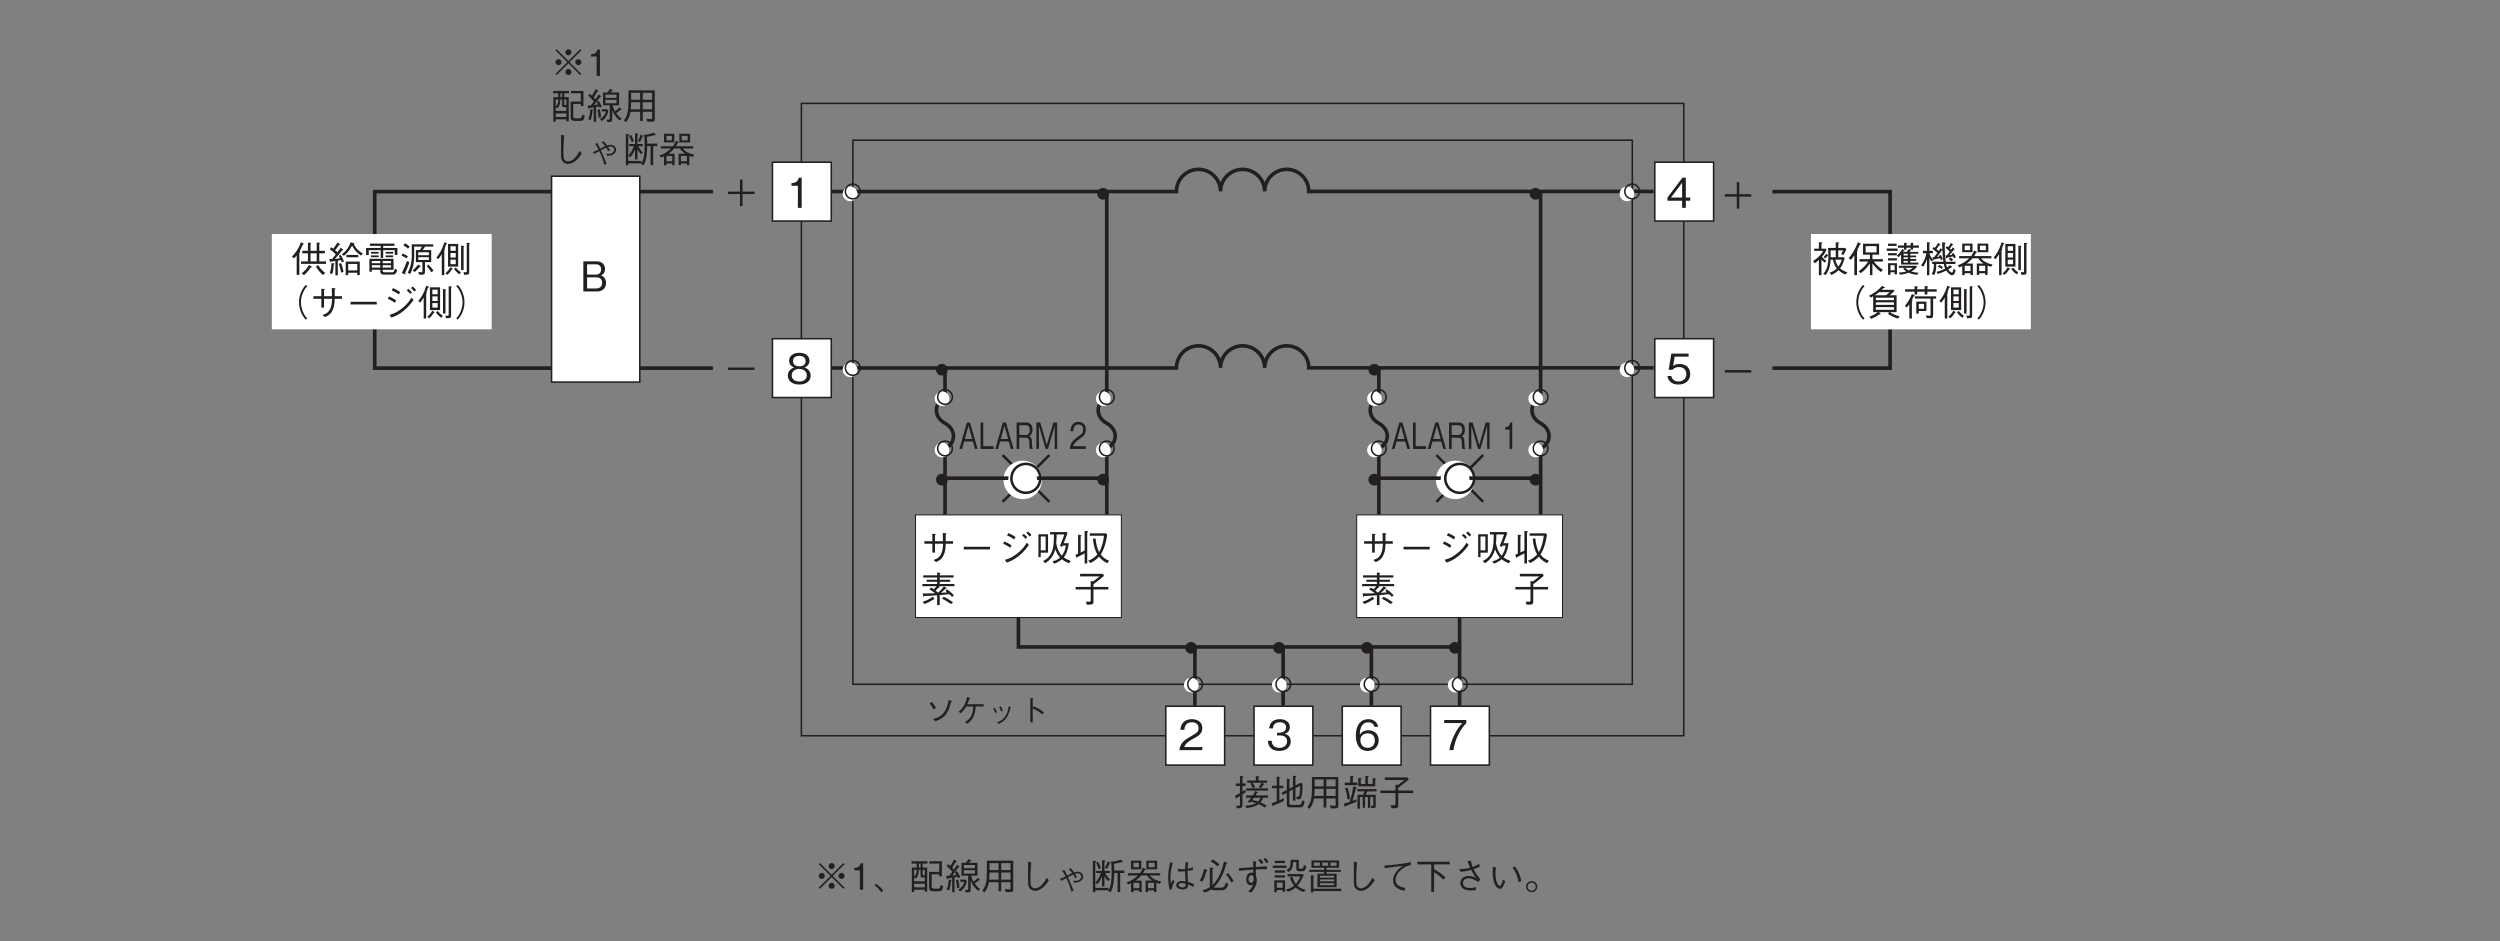 <?xml version="1.0" encoding="UTF-8"?>
<svg xmlns="http://www.w3.org/2000/svg" xmlns:xlink="http://www.w3.org/1999/xlink" width="481.89pt" height="181.42pt" viewBox="0 0 481.89 181.42" version="1.2">
<rect x="0" y="0" width="481.89" height="181.42" fill="#808080" stroke="none"/>
<defs>
<g>
<symbol overflow="visible" id="glyph0-0">
<path style="stroke:none;" d="M 0.797 0.953 L 7.172 0.953 L 7.172 -7.016 L 0.797 -7.016 Z M 3.984 -3.359 L 1.453 -6.609 L 6.516 -6.609 Z M 4.234 -3.031 L 6.766 -6.281 L 6.766 0.234 Z M 1.453 0.562 L 3.984 -2.703 L 6.516 0.562 Z M 1.188 -6.281 L 3.734 -3.031 L 1.188 0.234 Z M 1.188 -6.281 "/>
</symbol>
<symbol overflow="visible" id="glyph0-1">
<path style="stroke:none;" d="M 4.703 -1.375 L 4.703 -1.984 L 3.859 -1.984 L 3.859 -5.812 L 3.203 -5.812 L 0.312 -1.984 L 0.312 -1.375 L 3.141 -1.375 L 3.141 0 L 3.859 0 L 3.859 -1.375 Z M 3.141 -1.984 L 1 -1.984 L 3.141 -4.828 Z M 3.141 -1.984 "/>
</symbol>
<symbol overflow="visible" id="glyph0-2">
<path style="stroke:none;" d="M 4.703 -1.859 C 4.703 -3.141 3.828 -3.812 2.641 -3.812 C 1.938 -3.812 1.609 -3.578 1.406 -3.438 L 1.703 -5.219 L 4.391 -5.219 L 4.391 -5.812 L 1.062 -5.812 L 0.547 -2.688 L 1.297 -2.688 C 1.625 -3.125 2.188 -3.219 2.547 -3.219 C 3.859 -3.219 3.953 -2.125 3.953 -1.859 C 3.953 -0.922 3.234 -0.438 2.422 -0.438 C 1.75 -0.438 1.172 -0.812 1.062 -1.5 L 0.297 -1.5 C 0.484 -0.5 1.156 0.156 2.422 0.156 C 3.656 0.156 4.703 -0.531 4.703 -1.859 Z M 4.703 -1.859 "/>
</symbol>
<symbol overflow="visible" id="glyph0-3">
<path style="stroke:none;" d="M 2.969 0 L 2.969 -5.812 L 2.422 -5.812 C 2.172 -4.844 1.516 -4.812 1 -4.766 L 1 -4.25 L 2.234 -4.25 L 2.234 0 Z M 2.969 0 "/>
</symbol>
<symbol overflow="visible" id="glyph0-4">
<path style="stroke:none;" d="M 4.703 -1.562 C 4.703 -2.688 3.781 -3.031 3.5 -3.141 C 4.141 -3.344 4.469 -3.875 4.469 -4.438 C 4.469 -5.266 3.812 -5.969 2.516 -5.969 C 1.25 -5.969 0.547 -5.297 0.547 -4.438 C 0.547 -3.859 0.891 -3.344 1.516 -3.141 C 1.25 -3.031 0.297 -2.688 0.297 -1.562 C 0.297 -0.594 1.078 0.156 2.516 0.156 C 3.906 0.156 4.703 -0.578 4.703 -1.562 Z M 3.719 -4.359 C 3.719 -3.547 3.047 -3.359 2.516 -3.359 C 1.953 -3.359 1.297 -3.562 1.297 -4.359 C 1.297 -5.172 1.938 -5.375 2.516 -5.375 C 3.062 -5.375 3.719 -5.172 3.719 -4.359 Z M 3.953 -1.625 C 3.953 -1.047 3.578 -0.438 2.516 -0.438 C 1.438 -0.438 1.047 -1.047 1.047 -1.625 C 1.047 -2.375 1.656 -2.859 2.516 -2.859 C 3.406 -2.859 3.953 -2.328 3.953 -1.625 Z M 3.953 -1.625 "/>
</symbol>
<symbol overflow="visible" id="glyph0-5">
<path style="stroke:none;" d="M 5 -1.625 C 5 -1.922 4.938 -2.266 4.734 -2.562 C 4.516 -2.891 4.281 -2.984 4.062 -3.078 C 4.312 -3.234 4.797 -3.516 4.797 -4.328 C 4.797 -5.078 4.312 -5.812 3.172 -5.812 L 0.625 -5.812 L 0.625 0 L 3.328 0 C 4.531 0 5 -0.859 5 -1.625 Z M 4.047 -4.25 C 4.047 -3.609 3.672 -3.25 3.016 -3.25 L 1.344 -3.25 L 1.344 -5.234 L 3.016 -5.234 C 3.656 -5.234 4.047 -4.922 4.047 -4.25 Z M 4.25 -1.656 C 4.25 -0.891 3.703 -0.578 3.094 -0.578 L 1.344 -0.578 L 1.344 -2.719 L 3.094 -2.719 C 3.766 -2.719 4.25 -2.406 4.25 -1.656 Z M 4.25 -1.656 "/>
</symbol>
<symbol overflow="visible" id="glyph0-6">
<path style="stroke:none;" d="M 4.641 -5.219 L 4.641 -5.812 L 0.375 -5.812 L 0.375 -5.219 L 3.859 -5.219 C 3.312 -4.578 2.828 -4.016 2.266 -2.812 C 1.844 -1.906 1.5 -0.984 1.391 0 L 2.156 0 C 2.453 -1.953 3.281 -3.781 4.641 -5.219 Z M 4.641 -5.219 "/>
</symbol>
<symbol overflow="visible" id="glyph0-7">
<path style="stroke:none;" d="M 4.703 -1.906 C 4.703 -3.188 3.766 -3.828 2.719 -3.828 C 1.844 -3.828 1.359 -3.438 1.062 -3.016 C 1.078 -3.609 1.156 -5.359 2.688 -5.359 C 3.641 -5.359 3.812 -4.719 3.859 -4.5 L 4.609 -4.5 C 4.406 -5.625 3.438 -5.969 2.688 -5.969 C 1.25 -5.969 0.297 -4.859 0.297 -2.781 C 0.297 -1.766 0.609 0.156 2.594 0.156 C 3.891 0.156 4.703 -0.75 4.703 -1.906 Z M 3.953 -1.844 C 3.953 -0.969 3.406 -0.438 2.578 -0.438 C 1.484 -0.438 1.172 -1.328 1.172 -1.922 C 1.172 -2.812 1.875 -3.234 2.609 -3.234 C 3.016 -3.234 3.422 -3.125 3.672 -2.797 C 3.906 -2.5 3.953 -2.109 3.953 -1.844 Z M 3.953 -1.844 "/>
</symbol>
<symbol overflow="visible" id="glyph0-8">
<path style="stroke:none;" d="M 4.703 -1.703 C 4.703 -2.844 3.844 -3.047 3.516 -3.141 C 3.766 -3.219 4.531 -3.469 4.531 -4.453 C 4.531 -5.359 3.766 -5.969 2.594 -5.969 C 1.703 -5.969 0.656 -5.594 0.547 -4.188 L 1.266 -4.188 C 1.281 -4.406 1.312 -4.688 1.547 -4.984 C 1.812 -5.281 2.203 -5.375 2.594 -5.375 C 3.562 -5.375 3.812 -4.828 3.812 -4.375 C 3.812 -3.609 3.016 -3.359 2.578 -3.359 L 2.062 -3.359 L 2.062 -2.828 L 2.672 -2.828 C 3.297 -2.828 4 -2.562 4 -1.719 C 4 -1 3.5 -0.438 2.516 -0.438 C 1.125 -0.438 1.047 -1.484 1.031 -1.797 L 0.297 -1.797 C 0.328 -1.484 0.344 -1.078 0.672 -0.625 C 1.109 -0.016 1.828 0.156 2.5 0.156 C 3.906 0.156 4.703 -0.672 4.703 -1.703 Z M 4.703 -1.703 "/>
</symbol>
<symbol overflow="visible" id="glyph0-9">
<path style="stroke:none;" d="M 4.609 0 L 4.609 -0.594 L 1.125 -0.594 C 1.281 -0.969 1.484 -1.469 2.953 -2.25 C 4.016 -2.812 4.609 -3.25 4.609 -4.281 C 4.609 -5.594 3.422 -5.969 2.594 -5.969 C 2.297 -5.969 1.469 -5.922 0.922 -5.312 C 0.453 -4.812 0.422 -4.25 0.391 -3.906 L 1.156 -3.906 C 1.172 -4.219 1.234 -5.375 2.609 -5.375 C 3.141 -5.375 3.891 -5.156 3.891 -4.234 C 3.891 -3.5 3.5 -3.297 2.641 -2.797 C 1.172 -1.969 0.328 -1.391 0.203 0 Z M 4.609 0 "/>
</symbol>
<symbol overflow="visible" id="glyph1-0">
<path style="stroke:none;" d="M 0.703 0.844 L 6.281 0.844 L 6.281 -6.141 L 0.703 -6.141 Z M 3.5 -2.938 L 1.266 -5.797 L 5.719 -5.797 Z M 3.719 -2.656 L 5.938 -5.516 L 5.938 0.203 Z M 1.266 0.484 L 3.5 -2.375 L 5.719 0.484 Z M 1.047 -5.516 L 3.266 -2.656 L 1.047 0.203 Z M 1.047 -5.516 "/>
</symbol>
<symbol overflow="visible" id="glyph1-1">
<path style="stroke:none;" d="M 6.75 -0.062 C 6.25 -0.234 5.75 -0.453 5.359 -0.812 C 5.781 -1.406 6.047 -2.078 6.234 -2.781 L 6.078 -2.953 L 5 -2.953 L 5 -4.281 L 5.938 -4.281 C 5.797 -4 5.719 -3.828 5.562 -3.578 L 5.984 -3.375 C 6.266 -3.859 6.438 -4.188 6.562 -4.484 L 6.328 -4.75 L 5 -4.75 L 5 -5.594 C 5.125 -5.672 5.156 -5.719 5.156 -5.75 C 5.156 -5.797 5.125 -5.812 5.031 -5.812 L 4.516 -5.828 L 4.516 -4.75 L 3.016 -4.75 C 3.062 -4.312 3.094 -3.953 3.094 -3.188 C 3.094 -2.047 3.016 -0.734 2.109 0.234 L 2.562 0.484 C 3.391 -0.578 3.469 -1.609 3.531 -2.5 L 3.969 -2.5 C 4.109 -1.828 4.297 -1.344 4.719 -0.812 C 4.281 -0.375 3.875 -0.156 3.328 0.016 L 3.672 0.453 C 4.281 0.188 4.672 -0.078 5.047 -0.469 C 5.516 -0.031 5.938 0.188 6.391 0.359 Z M 4.516 -2.953 L 3.547 -2.953 C 3.547 -3.312 3.547 -3.594 3.516 -4.281 L 4.516 -4.281 Z M 5.688 -2.5 C 5.469 -1.844 5.281 -1.516 5.031 -1.156 C 4.734 -1.578 4.578 -1.891 4.422 -2.5 Z M 3.016 -3.328 L 2.656 -3.641 C 2.516 -3.391 2.391 -3.219 2.172 -2.984 L 2.453 -2.719 C 2.688 -2.922 2.781 -3.031 2.891 -3.156 C 2.938 -3.156 3.078 -3.156 3.078 -3.234 C 3.078 -3.266 3.047 -3.297 3.016 -3.328 Z M 2.75 -4.406 L 2.578 -4.609 L 1.766 -4.609 L 1.766 -5.578 C 1.828 -5.609 1.953 -5.656 1.953 -5.734 C 1.953 -5.797 1.844 -5.812 1.797 -5.812 L 1.266 -5.844 L 1.266 -4.609 L 0.359 -4.609 L 0.359 -4.188 L 2.094 -4.188 C 1.984 -3.984 1.766 -3.594 1.266 -3.109 C 0.797 -2.641 0.344 -2.359 0.141 -2.234 L 0.484 -1.797 C 0.766 -2 0.922 -2.141 1.266 -2.438 L 1.266 0.5 L 1.766 0.5 L 1.766 -2.5 C 1.984 -2.25 2.141 -2.109 2.375 -1.922 L 2.703 -2.25 C 2.328 -2.516 2.109 -2.734 1.875 -3.047 C 2.312 -3.547 2.562 -4 2.75 -4.406 Z M 2.75 -4.406 "/>
</symbol>
<symbol overflow="visible" id="glyph1-2">
<path style="stroke:none;" d="M 6.641 -0.531 C 6.266 -0.766 5.359 -1.391 4.891 -2.141 L 6.625 -2.141 L 6.625 -2.594 L 4.609 -2.594 L 4.609 -3.453 L 5.891 -3.453 L 5.891 -5.562 L 2.797 -5.562 L 2.797 -3.453 L 4.125 -3.453 L 4.125 -2.594 L 2.125 -2.594 L 2.125 -2.141 L 3.797 -2.141 C 3.344 -1.406 2.828 -0.891 1.969 -0.25 L 2.359 0.109 C 3.406 -0.656 3.922 -1.469 4.125 -1.781 L 4.125 0.484 L 4.609 0.484 L 4.609 -1.766 C 5.109 -1.062 5.703 -0.516 6.234 -0.109 Z M 2.391 -5.5 C 2.391 -5.547 2.328 -5.578 2.312 -5.594 L 1.812 -5.875 C 1.406 -4.75 0.812 -3.688 0.031 -2.766 L 0.484 -2.469 C 0.734 -2.766 0.906 -3 1.125 -3.359 L 1.125 0.484 L 1.641 0.484 L 1.641 -4.062 C 1.734 -4.125 1.797 -4.156 1.797 -4.219 C 1.797 -4.281 1.734 -4.328 1.672 -4.344 C 1.906 -4.75 2.078 -5.141 2.203 -5.406 C 2.328 -5.422 2.391 -5.438 2.391 -5.5 Z M 5.406 -3.891 L 3.297 -3.891 L 3.297 -5.109 L 5.406 -5.109 Z M 5.406 -3.891 "/>
</symbol>
<symbol overflow="visible" id="glyph1-3">
<path style="stroke:none;" d="M 6.5 -1.562 L 6.5 -1.922 L 4.938 -1.922 L 4.938 -2.266 L 6.062 -2.266 L 6.062 -2.625 L 4.938 -2.625 L 4.938 -2.953 L 6.062 -2.953 L 6.062 -3.297 L 4.938 -3.297 L 4.938 -3.641 L 6.469 -3.641 L 6.469 -4 L 4.766 -4 C 4.797 -4.031 4.938 -4.203 4.953 -4.234 C 5.062 -4.25 5.078 -4.25 5.078 -4.297 C 5.078 -4.344 5.016 -4.375 5 -4.391 L 4.641 -4.562 C 4.531 -4.406 4.422 -4.219 4.219 -4 L 3.516 -4 C 3.547 -4.031 3.562 -4.078 3.594 -4.141 C 3.672 -4.141 3.828 -4.156 3.828 -4.25 C 3.828 -4.281 3.797 -4.297 3.719 -4.344 L 3.406 -4.547 C 3.094 -3.984 2.688 -3.578 2.344 -3.281 L 2.672 -2.969 C 2.781 -3.062 2.922 -3.203 3.156 -3.5 L 3.156 -1.562 Z M 4.453 -2.625 L 3.641 -2.625 L 3.641 -2.953 L 4.453 -2.953 Z M 4.453 -3.297 L 3.641 -3.297 L 3.641 -3.641 L 4.453 -3.641 Z M 4.453 -1.922 L 3.641 -1.922 L 3.641 -2.266 L 4.453 -2.266 Z M 6.594 -4.797 L 6.594 -5.234 L 5.453 -5.234 L 5.453 -5.531 C 5.562 -5.609 5.562 -5.625 5.562 -5.656 C 5.562 -5.703 5.484 -5.703 5.453 -5.719 L 5 -5.75 L 5 -5.234 L 4.188 -5.234 L 4.188 -5.547 C 4.266 -5.594 4.297 -5.625 4.297 -5.656 C 4.297 -5.719 4.203 -5.719 4.188 -5.719 L 3.734 -5.734 L 3.734 -5.234 L 2.547 -5.234 L 2.547 -4.797 L 3.734 -4.797 L 3.734 -4.422 L 4.188 -4.422 L 4.188 -4.797 L 5 -4.797 L 5 -4.438 L 5.453 -4.438 L 5.453 -4.797 Z M 2.359 0.328 L 2.359 -1.812 L 0.641 -1.812 L 0.641 0.422 L 1.109 0.422 L 1.109 -0.062 L 1.906 -0.062 L 1.906 0.328 Z M 6.531 0.031 C 6.031 0 5.609 -0.062 5.109 -0.219 C 5.547 -0.453 5.969 -0.734 6.219 -1.156 L 6.094 -1.312 L 2.734 -1.312 L 2.734 -0.922 L 3.875 -0.922 L 3.547 -0.75 C 3.797 -0.516 3.938 -0.391 4.156 -0.234 C 3.578 -0.062 3.172 -0.016 2.688 -0.016 L 2.969 0.391 C 3.547 0.344 4 0.25 4.609 0.016 C 5.078 0.234 5.5 0.344 6.266 0.422 Z M 1.906 -0.453 L 1.109 -0.453 L 1.109 -1.422 L 1.906 -1.422 Z M 2.297 -5.141 L 2.297 -5.578 L 0.641 -5.578 L 0.641 -5.141 Z M 5.406 -0.922 C 5.266 -0.797 5.109 -0.656 4.641 -0.422 C 4.344 -0.562 4.172 -0.688 3.953 -0.922 Z M 2.328 -3.328 L 2.328 -3.75 L 0.641 -3.75 L 0.641 -3.328 Z M 2.344 -2.344 L 2.344 -2.766 L 0.641 -2.766 L 0.641 -2.344 Z M 2.5 -4.188 L 2.5 -4.641 L 0.391 -4.641 L 0.391 -4.188 Z M 2.5 -4.188 "/>
</symbol>
<symbol overflow="visible" id="glyph1-4">
<path style="stroke:none;" d="M 6.734 -2.953 C 6.609 -3.266 6.5 -3.516 6.297 -3.781 L 5.938 -3.625 C 5.969 -3.562 6 -3.531 6.047 -3.438 C 5.812 -3.406 5.688 -3.375 5.484 -3.359 C 5.688 -3.594 5.938 -3.859 6.375 -4.422 C 6.484 -4.438 6.531 -4.438 6.531 -4.484 C 6.531 -4.516 6.5 -4.547 6.5 -4.547 L 6.125 -4.859 C 5.969 -4.594 5.922 -4.531 5.812 -4.406 C 5.719 -4.516 5.688 -4.531 5.562 -4.641 C 5.734 -4.844 5.938 -5.109 6.031 -5.281 C 6.172 -5.297 6.219 -5.297 6.219 -5.344 C 6.219 -5.391 6.203 -5.422 6.141 -5.453 L 5.766 -5.719 C 5.672 -5.484 5.531 -5.266 5.266 -4.906 C 5.219 -4.938 5.203 -4.953 5.016 -5.094 L 4.766 -4.766 C 5.094 -4.5 5.344 -4.281 5.562 -4.062 C 5.359 -3.75 5.203 -3.562 5 -3.328 C 4.875 -3.312 4.844 -3.312 4.734 -3.312 L 4.844 -2.828 C 4.859 -2.781 4.875 -2.719 4.922 -2.719 C 4.969 -2.719 5.016 -2.781 5.094 -2.891 C 5.547 -2.984 5.797 -3.031 6.203 -3.125 C 6.266 -3 6.297 -2.922 6.344 -2.781 Z M 6.203 -2.469 C 6.047 -2.688 5.828 -2.828 5.656 -2.953 L 5.359 -2.594 C 5.703 -2.391 5.828 -2.234 5.891 -2.172 Z M 6.688 -0.422 L 6.281 -0.781 C 6.25 -0.531 6.188 0 5.953 0 C 5.875 0 5.703 -0.109 5.578 -0.219 C 5.438 -0.344 5.359 -0.469 5.266 -0.594 C 5.344 -0.656 5.391 -0.688 5.469 -0.734 C 5.516 -0.781 5.797 -0.969 5.859 -1 C 5.938 -0.984 5.938 -0.984 5.969 -0.984 C 6 -0.984 6.016 -1 6.016 -1.031 C 6.016 -1.062 6 -1.078 5.984 -1.094 L 5.656 -1.453 C 5.484 -1.297 5.344 -1.188 5.062 -1 C 4.938 -1.25 4.891 -1.406 4.859 -1.656 L 6.656 -1.656 L 6.656 -2.094 L 4.781 -2.094 C 4.656 -3.016 4.594 -3.766 4.594 -4.766 C 4.594 -5.078 4.594 -5.344 4.609 -5.531 C 4.672 -5.578 4.766 -5.641 4.766 -5.688 C 4.766 -5.703 4.766 -5.734 4.656 -5.766 L 4.094 -5.859 C 4.094 -5.297 4.094 -5.219 4.125 -4.453 L 3.766 -4.688 C 3.688 -4.531 3.594 -4.375 3.422 -4.156 C 3.297 -4.266 3.125 -4.422 3 -4.531 C 3.156 -4.75 3.406 -5.078 3.562 -5.297 C 3.672 -5.297 3.766 -5.312 3.766 -5.375 C 3.766 -5.422 3.719 -5.453 3.688 -5.469 L 3.328 -5.734 C 3.125 -5.375 2.953 -5.109 2.688 -4.781 C 2.609 -4.844 2.547 -4.875 2.453 -4.938 L 2.203 -4.609 C 2.453 -4.422 2.797 -4.172 3.188 -3.797 C 2.719 -3.203 2.672 -3.141 2.547 -2.984 C 2.438 -2.969 2.422 -2.969 2.219 -2.969 L 2.359 -2.516 C 2.375 -2.5 2.391 -2.406 2.438 -2.406 C 2.516 -2.406 2.562 -2.516 2.609 -2.578 C 3.406 -2.703 3.5 -2.719 3.703 -2.766 C 3.828 -2.5 3.828 -2.484 3.859 -2.406 L 4.219 -2.562 C 4.078 -3.016 3.938 -3.234 3.797 -3.422 L 3.453 -3.234 C 3.484 -3.188 3.516 -3.125 3.547 -3.078 C 3.281 -3.047 3.234 -3.047 3.094 -3.031 C 3.453 -3.469 3.672 -3.766 4 -4.25 C 4.062 -4.266 4.094 -4.281 4.156 -4.281 C 4.172 -3.562 4.203 -2.953 4.328 -2.094 L 2.172 -2.094 L 2.172 -1.656 L 2.5 -1.656 C 2.5 -1.094 2.484 -0.469 2.094 0.266 L 2.547 0.484 C 2.812 0 2.969 -0.484 2.969 -1.656 L 4.406 -1.656 C 4.422 -1.5 4.484 -1.234 4.672 -0.781 C 4 -0.422 3.484 -0.266 3.016 -0.141 L 3.25 0.266 C 3.766 0.094 4.266 -0.078 4.891 -0.391 C 5.047 -0.172 5.172 0.016 5.391 0.203 C 5.5 0.312 5.75 0.516 6 0.516 C 6.25 0.516 6.562 0.297 6.688 -0.422 Z M 4.219 -1.094 C 4.047 -1.219 3.859 -1.344 3.5 -1.484 L 3.281 -1.109 C 3.703 -0.953 3.891 -0.812 4.016 -0.703 Z M 2.375 -2.391 C 1.875 -3.016 1.719 -3.422 1.625 -3.734 L 2.297 -3.734 L 2.297 -4.203 L 1.625 -4.203 L 1.625 -5.594 C 1.781 -5.656 1.797 -5.703 1.797 -5.734 C 1.797 -5.781 1.719 -5.812 1.672 -5.812 L 1.172 -5.859 L 1.172 -4.203 L 0.391 -4.203 L 0.391 -3.734 L 1.047 -3.734 C 0.781 -2.391 0.297 -1.734 0.016 -1.391 L 0.438 -1.156 C 0.844 -1.688 1.016 -2.156 1.172 -2.641 L 1.172 0.516 L 1.625 0.516 L 1.625 -2.875 C 1.734 -2.578 1.844 -2.375 2.016 -2.156 Z M 2.375 -2.391 "/>
</symbol>
<symbol overflow="visible" id="glyph1-5">
<path style="stroke:none;" d="M 1.844 -1.75 C 2.016 -1.875 2.484 -2.188 2.953 -2.75 L 4.062 -2.75 C 4.406 -2.203 4.875 -1.891 5.094 -1.75 L 3.797 -1.75 L 3.797 0.453 L 4.25 0.453 L 4.25 0.125 L 5.406 0.125 L 5.406 0.453 L 5.875 0.453 L 5.875 -1.344 C 6.109 -1.25 6.266 -1.203 6.531 -1.125 L 6.844 -1.547 C 5.875 -1.75 5.031 -2.156 4.625 -2.75 L 6.609 -2.75 L 6.609 -3.188 L 3.281 -3.188 C 3.438 -3.438 3.531 -3.594 3.641 -3.844 C 3.75 -3.859 3.859 -3.875 3.859 -3.938 C 3.859 -3.938 3.859 -3.984 3.75 -4.031 L 3.281 -4.25 C 3.109 -3.812 2.938 -3.516 2.703 -3.188 L 0.391 -3.188 L 0.391 -2.75 L 2.312 -2.75 C 1.422 -1.844 0.422 -1.516 0.094 -1.391 L 0.453 -1.016 C 0.719 -1.125 0.844 -1.188 0.984 -1.25 L 0.984 0.484 L 1.453 0.484 L 1.453 0.125 L 2.578 0.125 L 2.578 0.469 L 3.031 0.469 L 3.031 -1.75 Z M 2.578 -0.297 L 1.453 -0.297 L 1.453 -1.328 L 2.578 -1.328 Z M 5.406 -0.297 L 4.25 -0.297 L 4.25 -1.328 L 5.406 -1.328 Z M 0.984 -3.938 L 2.969 -3.938 L 2.969 -5.594 L 0.984 -5.594 Z M 2.5 -4.328 L 1.453 -4.328 L 1.453 -5.188 L 2.5 -5.188 Z M 3.938 -3.938 L 6.016 -3.938 L 6.016 -5.594 L 3.938 -5.594 Z M 5.547 -4.328 L 4.391 -4.328 L 4.391 -5.188 L 5.547 -5.188 Z M 5.547 -4.328 "/>
</symbol>
<symbol overflow="visible" id="glyph1-6">
<path style="stroke:none;" d="M 4.266 -1.156 L 4.266 -5.531 L 2.312 -5.531 L 2.312 -1.156 Z M 3.797 -2.906 L 2.781 -2.906 L 2.781 -3.781 L 3.797 -3.781 Z M 3.797 -4.203 L 2.781 -4.203 L 2.781 -5.078 L 3.797 -5.078 Z M 3.797 -1.625 L 2.781 -1.625 L 2.781 -2.5 L 3.797 -2.5 Z M 2.141 -5.547 C 2.141 -5.609 2.078 -5.641 2.031 -5.672 L 1.609 -5.844 C 1.156 -4.359 0.594 -3.531 0.062 -2.891 L 0.422 -2.594 C 0.562 -2.75 0.781 -3 1.109 -3.547 L 1.109 0.484 L 1.594 0.484 L 1.594 -4.328 C 1.641 -4.375 1.734 -4.453 1.734 -4.5 C 1.734 -4.547 1.703 -4.562 1.625 -4.625 C 1.719 -4.812 1.828 -5.078 1.938 -5.469 C 2.078 -5.484 2.141 -5.484 2.141 -5.547 Z M 6.531 -5.641 C 6.531 -5.703 6.453 -5.719 6.391 -5.719 L 5.922 -5.734 L 5.922 -0.297 C 5.922 -0.141 5.922 -0.094 5.797 -0.078 C 5.75 -0.078 5.453 -0.078 5.281 -0.078 L 5.422 0.438 C 5.859 0.406 5.938 0.406 6.031 0.391 C 6.328 0.375 6.391 0.219 6.391 -0.141 L 6.391 -5.531 C 6.531 -5.594 6.531 -5.609 6.531 -5.641 Z M 5.406 -5.078 C 5.406 -5.141 5.297 -5.141 5.25 -5.156 L 4.828 -5.203 L 4.828 -0.484 L 5.312 -0.484 L 5.312 -4.938 C 5.328 -4.953 5.406 -5.047 5.406 -5.078 Z M 4.797 -0.031 C 4.375 -0.344 4.094 -0.625 3.797 -0.984 L 3.469 -0.703 C 3.734 -0.312 4.031 0 4.516 0.344 Z M 3.234 -0.719 C 3.234 -0.766 3.156 -0.812 3.125 -0.828 L 2.766 -1.031 C 2.5 -0.531 2.109 -0.125 1.797 0.141 L 2.172 0.438 C 2.578 0.078 2.828 -0.234 3.047 -0.641 C 3.156 -0.641 3.234 -0.656 3.234 -0.719 Z M 3.234 -0.719 "/>
</symbol>
<symbol overflow="visible" id="glyph1-7">
<path style="stroke:none;" d="M 6.297 -6 C 6.016 -5.703 5.844 -5.516 5.641 -5.125 C 5.203 -4.359 4.984 -3.5 4.984 -2.656 C 4.984 -1.812 5.203 -0.938 5.641 -0.188 C 5.844 0.203 6.016 0.391 6.297 0.703 L 6.578 0.453 C 6.312 0.156 6.156 -0.016 5.953 -0.391 C 5.578 -1.094 5.359 -1.906 5.359 -2.656 C 5.359 -3.406 5.578 -4.219 5.953 -4.906 C 6.156 -5.281 6.312 -5.469 6.578 -5.75 Z M 6.297 -6 "/>
</symbol>
<symbol overflow="visible" id="glyph1-8">
<path style="stroke:none;" d="M 6.375 0.047 C 5.5 -0.156 4.875 -0.453 4.531 -0.75 L 5.781 -0.75 L 5.781 -4 L 4.422 -4 C 4.812 -4.312 5.031 -4.5 5.344 -4.812 L 5.234 -5.062 L 2.891 -5.062 C 3.031 -5.172 3.125 -5.25 3.266 -5.391 C 3.5 -5.375 3.547 -5.406 3.547 -5.469 C 3.547 -5.5 3.5 -5.531 3.453 -5.562 L 2.969 -5.812 C 2.297 -5 1.422 -4.391 0.469 -3.922 L 0.797 -3.562 C 0.969 -3.641 1.109 -3.719 1.266 -3.828 L 1.266 -0.75 L 2.125 -0.75 C 1.891 -0.516 1.219 -0.109 0.531 0.125 L 0.875 0.531 C 1.172 0.422 1.578 0.266 2.5 -0.328 C 2.609 -0.328 2.703 -0.328 2.703 -0.406 C 2.703 -0.422 2.703 -0.438 2.672 -0.469 L 2.391 -0.75 L 4.375 -0.75 L 4.109 -0.453 C 4.516 -0.109 5.266 0.266 6.062 0.5 Z M 1.781 -3.062 L 1.781 -3.547 L 5.266 -3.547 L 5.266 -3.062 Z M 1.781 -2.156 L 1.781 -2.641 L 5.266 -2.641 L 5.266 -2.156 Z M 1.781 -1.719 L 5.266 -1.719 L 5.266 -1.203 L 1.781 -1.203 Z M 4.453 -4.609 C 4.234 -4.406 4.031 -4.234 3.719 -4 L 1.562 -4 C 1.922 -4.219 2.328 -4.547 2.422 -4.609 Z M 4.453 -4.609 "/>
</symbol>
<symbol overflow="visible" id="glyph1-9">
<path style="stroke:none;" d="M 4.547 -0.969 L 4.547 -2.781 L 2.594 -2.781 L 2.594 -0.469 L 3.078 -0.469 L 3.078 -0.969 Z M 4.094 -1.391 L 3.078 -1.391 L 3.078 -2.344 L 4.094 -2.344 Z M 6.531 -4.703 L 6.531 -5.156 L 4.734 -5.156 L 4.734 -5.516 C 4.859 -5.609 4.875 -5.609 4.875 -5.656 C 4.875 -5.703 4.828 -5.719 4.781 -5.734 L 4.219 -5.781 L 4.219 -5.156 L 2.766 -5.156 L 2.766 -5.469 C 2.891 -5.516 2.938 -5.547 2.938 -5.609 C 2.938 -5.656 2.859 -5.672 2.828 -5.688 L 2.266 -5.75 L 2.266 -5.156 L 0.438 -5.156 L 0.438 -4.703 L 2.266 -4.703 L 2.266 -4.141 L 2.766 -4.141 L 2.766 -4.703 L 4.219 -4.703 L 4.219 -4.156 L 4.734 -4.156 L 4.734 -4.703 Z M 6.422 -3.359 L 6.422 -3.797 L 2.328 -3.797 L 2.328 -3.359 L 5.344 -3.359 L 5.344 -0.328 C 5.344 -0.172 5.344 -0.062 5.109 -0.062 C 5 -0.062 4.844 -0.078 4.438 -0.109 L 4.609 0.406 L 5.219 0.406 C 5.734 0.406 5.844 0.328 5.844 -0.203 L 5.844 -3.359 Z M 2.312 -3.906 C 2.312 -3.953 2.266 -3.984 2.188 -4.016 L 1.75 -4.25 C 1.344 -3.219 0.906 -2.562 0.391 -1.938 L 0.797 -1.656 C 0.938 -1.844 1.125 -2.094 1.25 -2.281 L 1.25 0.484 L 1.75 0.484 L 1.75 -2.844 C 1.797 -2.906 1.875 -2.984 1.875 -3.031 C 1.875 -3.094 1.812 -3.109 1.781 -3.141 C 1.891 -3.375 1.938 -3.469 2.062 -3.75 C 2.281 -3.844 2.312 -3.859 2.312 -3.906 Z M 2.312 -3.906 "/>
</symbol>
<symbol overflow="visible" id="glyph1-10">
<path style="stroke:none;" d="M 0.688 0.703 C 0.969 0.391 1.141 0.203 1.344 -0.188 C 1.781 -0.938 2 -1.812 2 -2.656 C 2 -3.5 1.781 -4.359 1.344 -5.125 C 1.141 -5.516 0.969 -5.703 0.688 -6 L 0.406 -5.75 C 0.672 -5.469 0.828 -5.281 1.031 -4.906 C 1.406 -4.219 1.625 -3.406 1.625 -2.656 C 1.625 -1.906 1.406 -1.094 1.031 -0.391 C 0.828 -0.016 0.672 0.156 0.406 0.453 Z M 0.688 0.703 "/>
</symbol>
<symbol overflow="visible" id="glyph1-11">
<path style="stroke:none;" d="M 6.703 -1.688 L 6.703 -2.156 L 5.406 -2.156 L 5.406 -3.719 L 6.484 -3.719 L 6.484 -4.203 L 5.406 -4.203 L 5.406 -5.531 C 5.469 -5.578 5.531 -5.625 5.531 -5.672 C 5.531 -5.75 5.438 -5.75 5.406 -5.75 L 4.906 -5.781 L 4.906 -4.203 L 3.719 -4.203 L 3.719 -5.531 C 3.766 -5.562 3.828 -5.609 3.828 -5.672 C 3.828 -5.734 3.766 -5.75 3.719 -5.75 L 3.219 -5.781 L 3.219 -4.203 L 2.141 -4.203 L 2.141 -3.719 L 3.219 -3.719 L 3.219 -2.156 L 1.891 -2.156 L 1.891 -1.688 Z M 4.906 -2.156 L 3.719 -2.156 L 3.719 -3.719 L 4.906 -3.719 Z M 6.547 0.062 C 5.984 -0.328 5.547 -0.859 5.203 -1.453 L 4.75 -1.172 C 5.281 -0.281 5.766 0.172 6.125 0.469 Z M 2.438 -5.531 C 2.438 -5.562 2.391 -5.594 2.359 -5.609 L 1.875 -5.859 C 1.359 -4.422 0.594 -3.531 0.125 -3.078 L 0.562 -2.75 C 0.797 -2.984 0.891 -3.125 1.047 -3.359 L 1.047 0.438 L 1.562 0.438 L 1.562 -3.844 C 1.75 -3.969 1.766 -3.969 1.766 -4.016 C 1.766 -4.078 1.703 -4.125 1.641 -4.156 C 1.875 -4.609 2.031 -4.906 2.234 -5.406 C 2.406 -5.453 2.438 -5.484 2.438 -5.531 Z M 3.984 -1.094 C 3.984 -1.156 3.922 -1.188 3.891 -1.203 L 3.422 -1.469 C 2.969 -0.703 2.562 -0.297 2 0.141 L 2.453 0.484 C 3.016 0.016 3.375 -0.422 3.766 -1 C 3.844 -1 3.984 -1 3.984 -1.094 Z M 3.984 -1.094 "/>
</symbol>
<symbol overflow="visible" id="glyph1-12">
<path style="stroke:none;" d="M 6.234 0.484 L 6.234 -2.125 L 3.516 -2.125 L 3.516 0.484 L 4 0.484 L 4 0.031 L 5.75 0.031 L 5.75 0.484 Z M 5.75 -0.422 L 4 -0.422 L 4 -1.672 L 5.75 -1.672 Z M 3.188 -2.141 C 3.016 -2.656 2.828 -3.016 2.531 -3.438 L 2.172 -3.219 C 2.344 -2.969 2.391 -2.844 2.438 -2.781 C 2.109 -2.703 1.828 -2.672 1.438 -2.625 C 2.062 -3.328 2.625 -4.016 2.828 -4.281 C 2.938 -4.297 3.047 -4.312 3.047 -4.375 C 3.047 -4.422 3.016 -4.469 2.969 -4.484 L 2.547 -4.797 C 2.25 -4.328 2.047 -4.078 1.906 -3.922 C 1.609 -4.219 1.578 -4.25 1.484 -4.328 C 1.766 -4.656 1.969 -4.938 2.219 -5.328 C 2.312 -5.312 2.438 -5.312 2.438 -5.422 C 2.438 -5.469 2.406 -5.484 2.391 -5.5 L 1.953 -5.812 C 1.703 -5.391 1.406 -5 1.109 -4.609 C 0.938 -4.75 0.844 -4.812 0.719 -4.891 L 0.453 -4.484 C 1.047 -4.094 1.359 -3.797 1.594 -3.5 C 1.469 -3.328 1.375 -3.203 0.891 -2.625 C 0.656 -2.594 0.531 -2.594 0.344 -2.594 L 0.516 -2.125 C 0.531 -2.078 0.562 -2 0.609 -2 C 0.641 -2 0.656 -2.016 0.719 -2.125 C 0.906 -2.156 1.266 -2.203 1.531 -2.234 L 1.531 0.516 L 2 0.516 L 2 -2.312 C 2.25 -2.344 2.375 -2.375 2.609 -2.422 C 2.656 -2.297 2.688 -2.203 2.766 -1.984 Z M 1.375 -1.688 C 1.375 -1.766 1.266 -1.781 1.234 -1.781 L 0.781 -1.844 C 0.75 -0.906 0.609 -0.359 0.438 0.109 L 0.938 0.266 C 1.125 -0.328 1.188 -0.953 1.219 -1.578 C 1.281 -1.594 1.375 -1.625 1.375 -1.688 Z M 6.859 -3.641 C 6.484 -3.859 5.531 -4.438 5.094 -5.531 C 5.125 -5.531 5.172 -5.562 5.172 -5.609 C 5.172 -5.672 5.109 -5.688 5.031 -5.703 L 4.453 -5.844 C 4.391 -5.625 4.219 -5.141 3.812 -4.578 C 3.516 -4.156 3.156 -3.812 2.75 -3.516 L 3.188 -3.234 C 3.75 -3.703 4.266 -4.266 4.75 -5.203 C 5.031 -4.609 5.469 -3.953 6.438 -3.297 Z M 5.938 -2.953 L 5.938 -3.406 L 3.656 -3.406 L 3.656 -2.953 Z M 3.094 -0.141 C 3 -0.703 2.875 -1.219 2.625 -1.844 L 2.203 -1.688 C 2.391 -1.125 2.516 -0.641 2.641 0.016 Z M 3.094 -0.141 "/>
</symbol>
<symbol overflow="visible" id="glyph1-13">
<path style="stroke:none;" d="M 5.766 -0.547 L 5.766 -2.656 L 1.109 -2.656 L 1.109 -0.172 L 1.578 -0.172 L 1.578 -0.547 L 3.203 -0.547 L 3.203 -0.375 C 3.203 0.016 3.203 0.391 4.016 0.391 L 5.594 0.391 C 5.859 0.391 6.234 0.391 6.469 -0.453 L 6.016 -0.797 C 5.891 -0.062 5.672 -0.062 5.438 -0.062 L 4.094 -0.062 C 3.75 -0.062 3.672 -0.141 3.672 -0.391 L 3.672 -0.547 Z M 1.578 -1.812 L 1.578 -2.234 L 3.203 -2.234 L 3.203 -1.812 Z M 5.281 -1.812 L 3.672 -1.812 L 3.672 -2.234 L 5.281 -2.234 Z M 1.578 -0.969 L 1.578 -1.422 L 3.203 -1.422 L 3.203 -0.969 Z M 3.672 -0.969 L 3.672 -1.422 L 5.281 -1.422 L 5.281 -0.969 Z M 3.281 -2.828 L 3.766 -2.828 L 3.766 -4.328 L 6 -4.328 L 6 -3.406 L 6.516 -3.406 L 6.516 -4.75 L 3.766 -4.75 L 3.766 -5.156 L 5.938 -5.156 L 5.938 -5.594 L 1.203 -5.594 L 1.203 -5.156 L 3.281 -5.156 L 3.281 -4.75 L 0.469 -4.75 L 0.469 -3.375 L 0.984 -3.375 L 0.984 -4.328 L 3.281 -4.328 Z M 2.891 -3.656 L 2.891 -4 L 1.422 -4 L 1.422 -3.656 Z M 2.891 -2.969 L 2.891 -3.312 L 1.422 -3.312 L 1.422 -2.969 Z M 5.688 -3.656 L 5.688 -4 L 4.234 -4 L 4.234 -3.656 Z M 5.688 -2.969 L 5.688 -3.312 L 4.234 -3.312 L 4.234 -2.969 Z M 5.688 -2.969 "/>
</symbol>
<symbol overflow="visible" id="glyph1-14">
<path style="stroke:none;" d="M 6.438 -5.016 L 6.438 -5.453 L 2.297 -5.453 L 2.297 -3.156 C 2.297 -1.781 1.953 -0.766 1.516 0.031 L 2.016 0.266 C 2.25 -0.219 2.766 -1.312 2.766 -3.25 L 2.766 -5.016 L 4.25 -5.016 C 4.141 -4.766 4.031 -4.578 3.844 -4.344 L 3.094 -4.344 L 3.094 -2.016 L 4.344 -2.016 L 4.344 -0.266 C 4.344 -0.125 4.281 -0.062 4.125 -0.062 C 4.016 -0.062 3.938 -0.078 3.547 -0.141 L 3.734 0.391 C 3.844 0.391 4 0.406 4.188 0.406 C 4.656 0.406 4.844 0.312 4.844 -0.125 L 4.844 -2.016 L 6.047 -2.016 L 6.047 -4.344 L 4.391 -4.344 C 4.562 -4.547 4.688 -4.734 4.859 -5.016 Z M 5.594 -3.359 L 3.547 -3.359 L 3.547 -3.922 L 5.594 -3.922 Z M 5.594 -2.438 L 3.547 -2.438 L 3.547 -2.969 L 5.594 -2.969 Z M 1.891 -5.016 C 1.609 -5.266 1.359 -5.469 0.984 -5.672 L 0.688 -5.25 C 1.031 -5.062 1.266 -4.891 1.578 -4.609 Z M 6.5 -0.375 C 6.234 -0.75 5.953 -1.109 5.484 -1.562 L 5.203 -1.234 C 5.531 -0.859 5.797 -0.5 6.078 -0.062 Z M 1.562 -3.156 C 1.25 -3.359 0.953 -3.516 0.531 -3.688 L 0.328 -3.281 C 0.688 -3.109 0.953 -2.969 1.281 -2.75 Z M 4.047 -1.188 C 4.047 -1.219 4 -1.25 3.953 -1.281 L 3.547 -1.562 C 3.188 -1.094 2.875 -0.781 2.484 -0.438 L 2.859 -0.094 C 3.266 -0.453 3.5 -0.719 3.828 -1.094 C 3.953 -1.109 4.047 -1.125 4.047 -1.188 Z M 1.844 -1.984 L 1.391 -2.25 C 1.172 -1.625 0.891 -0.922 0.375 0.062 L 0.875 0.297 C 0.922 0.312 0.969 0.328 1.016 0.328 C 1.047 0.328 1.094 0.328 1.094 0.25 C 1.094 0.203 1.062 0.125 1.031 0.062 C 1.422 -0.797 1.641 -1.344 1.844 -1.984 Z M 1.844 -1.984 "/>
</symbol>
<symbol overflow="visible" id="glyph1-15">
<path style="stroke:none;" d="M 4.891 -3.828 L 4.891 -5.125 C 4.969 -5.156 5.047 -5.203 5.047 -5.266 C 5.047 -5.344 4.938 -5.344 4.844 -5.359 L 4.328 -5.406 C 4.344 -5.016 4.359 -4.422 4.359 -3.828 L 2.828 -3.828 L 2.828 -5.016 C 2.984 -5.078 3 -5.094 3 -5.141 C 3 -5.188 2.922 -5.203 2.875 -5.203 L 2.312 -5.266 L 2.312 -3.828 L 0.781 -3.828 L 0.781 -3.328 L 2.312 -3.328 L 2.312 -1.625 L 2.828 -1.625 L 2.828 -3.328 L 4.391 -3.328 C 4.344 -2.594 4.312 -2.016 4.031 -1.406 C 3.656 -0.625 3.188 -0.422 2.531 -0.203 L 3.016 0.203 C 3.641 -0.078 4.125 -0.328 4.5 -1.172 C 4.828 -1.875 4.859 -2.516 4.891 -3.328 L 6.297 -3.328 L 6.297 -3.828 Z M 4.891 -3.828 "/>
</symbol>
<symbol overflow="visible" id="glyph1-16">
<path style="stroke:none;" d="M 6.016 -2.234 L 6.016 -2.75 L 0.969 -2.75 L 0.969 -2.234 Z M 6.016 -2.234 "/>
</symbol>
<symbol overflow="visible" id="glyph1-17">
<path style="stroke:none;" d="M 1.922 -4.938 C 2.422 -4.734 2.766 -4.547 3.297 -4.156 L 3.547 -4.641 C 3.172 -4.906 2.641 -5.203 2.172 -5.391 Z M 1.172 -3.328 C 1.875 -3.016 2.188 -2.797 2.531 -2.547 L 2.781 -3.031 C 2.328 -3.344 1.812 -3.625 1.391 -3.781 Z M 5.812 -4.562 C 5.656 -4.781 5.344 -5.094 5.141 -5.234 L 4.812 -4.938 C 5.016 -4.797 5.312 -4.484 5.469 -4.281 Z M 5.75 -3.547 C 5.328 -2.906 4.844 -2.172 3.75 -1.344 C 2.734 -0.578 2.047 -0.391 1.5 -0.234 L 1.859 0.297 C 2.5 0.062 3.219 -0.172 4.266 -1.047 C 5.234 -1.844 5.734 -2.547 6.125 -3.094 Z M 6.625 -5.016 C 6.453 -5.266 6.234 -5.453 5.969 -5.688 L 5.625 -5.406 C 5.859 -5.203 6.109 -4.969 6.281 -4.734 Z M 6.625 -5.016 "/>
</symbol>
<symbol overflow="visible" id="glyph1-18">
<path style="stroke:none;" d="M 3.5 -2.438 L 5.75 -0.172 L 5.984 -0.391 L 3.703 -2.656 L 5.984 -4.922 L 5.75 -5.141 L 3.5 -2.875 L 1.234 -5.141 L 1 -4.922 L 3.281 -2.656 L 1 -0.391 L 1.234 -0.172 Z M 5.391 -3.234 C 5.078 -3.234 4.812 -2.969 4.812 -2.656 C 4.812 -2.328 5.078 -2.078 5.391 -2.078 C 5.719 -2.078 5.984 -2.344 5.984 -2.656 C 5.984 -2.969 5.719 -3.234 5.391 -3.234 Z M 1.594 -3.234 C 1.266 -3.234 1 -2.969 1 -2.656 C 1 -2.328 1.266 -2.078 1.594 -2.078 C 1.906 -2.078 2.172 -2.344 2.172 -2.656 C 2.172 -2.969 1.906 -3.234 1.594 -3.234 Z M 3.5 -5.141 C 3.172 -5.141 2.906 -4.875 2.906 -4.547 C 2.906 -4.234 3.172 -3.969 3.5 -3.969 C 3.828 -3.969 4.078 -4.25 4.078 -4.547 C 4.078 -4.875 3.828 -5.141 3.5 -5.141 Z M 3.5 -1.328 C 3.172 -1.328 2.906 -1.078 2.906 -0.75 C 2.906 -0.438 3.172 -0.172 3.5 -0.172 C 3.828 -0.172 4.078 -0.438 4.078 -0.75 C 4.078 -1.062 3.828 -1.328 3.5 -1.328 Z M 3.5 -1.328 "/>
</symbol>
<symbol overflow="visible" id="glyph1-19">
<path style="stroke:none;" d="M 2.594 0 L 2.594 -5.094 L 2.109 -5.094 C 1.906 -4.25 1.328 -4.219 0.875 -4.188 L 0.875 -3.734 L 1.953 -3.734 L 1.953 0 Z M 2.594 0 "/>
</symbol>
<symbol overflow="visible" id="glyph1-20">
<path style="stroke:none;" d="M 3.609 -5.031 L 3.609 -5.484 L 0.547 -5.484 L 0.547 -5.031 L 1.531 -5.031 L 1.531 -4.281 L 0.594 -4.281 L 0.594 0.453 L 1.047 0.453 L 1.047 0 L 3.094 0 L 3.094 0.391 L 3.562 0.391 L 3.562 -4.281 L 2.688 -4.281 L 2.688 -5.031 Z M 3.094 -1.625 L 1.047 -1.625 L 1.047 -2.375 L 1.391 -2.141 C 1.734 -2.531 1.906 -2.875 1.953 -3.828 L 2.281 -3.828 L 2.281 -2.734 C 2.281 -2.438 2.359 -2.359 2.641 -2.359 L 3.094 -2.359 Z M 2.281 -4.281 L 1.969 -4.281 L 1.969 -5.031 L 2.281 -5.031 Z M 3.094 -2.766 L 2.938 -2.766 C 2.703 -2.766 2.688 -2.828 2.688 -3.031 L 2.688 -3.828 L 3.094 -3.828 Z M 1.547 -3.828 C 1.547 -3.516 1.5 -2.922 1.047 -2.531 L 1.047 -3.828 Z M 3.094 -0.453 L 1.047 -0.453 L 1.047 -1.156 L 3.094 -1.156 Z M 6.656 -0.688 L 6.156 -0.922 C 6.062 -0.266 5.922 -0.203 5.641 -0.203 L 4.844 -0.203 C 4.422 -0.203 4.422 -0.469 4.422 -0.594 L 4.422 -2.969 L 5.875 -2.969 L 5.875 -2.578 L 6.391 -2.578 L 6.391 -5.484 L 3.984 -5.484 L 3.984 -5.031 L 5.875 -5.031 L 5.875 -3.438 L 3.922 -3.438 L 3.922 -0.5 C 3.922 -0.016 4.047 0.297 4.734 0.297 L 5.828 0.297 C 6.312 0.297 6.484 0.125 6.656 -0.688 Z M 6.656 -0.688 "/>
</symbol>
<symbol overflow="visible" id="glyph1-21">
<path style="stroke:none;" d="M 0.828 0.141 C 0.984 -0.422 1.109 -0.938 1.172 -1.688 C 1.266 -1.75 1.297 -1.766 1.297 -1.797 C 1.297 -1.859 1.219 -1.875 1.203 -1.875 L 0.75 -1.953 C 0.656 -0.906 0.469 -0.328 0.359 -0.016 Z M 2.969 -1.953 L 2.969 -1.531 L 3.734 -1.531 C 3.484 -0.641 3.031 -0.328 2.562 0 L 2.984 0.328 C 3.844 -0.281 4.109 -1.078 4.219 -1.703 L 3.953 -1.953 Z M 0.328 -4.578 C 0.625 -4.328 1.047 -3.922 1.422 -3.453 C 1.125 -3.016 0.922 -2.797 0.812 -2.688 C 0.703 -2.672 0.594 -2.672 0.469 -2.672 C 0.328 -2.672 0.297 -2.672 0.219 -2.688 L 0.359 -2.109 C 0.375 -2.047 0.391 -2.016 0.422 -2.016 C 0.484 -2.016 0.531 -2.078 0.594 -2.172 C 0.781 -2.188 0.984 -2.219 1.391 -2.312 L 1.391 0.484 L 1.859 0.484 L 1.859 -2.391 C 1.938 -2.406 2.328 -2.484 2.422 -2.5 C 2.469 -2.406 2.531 -2.25 2.547 -2.219 L 2.953 -2.453 C 2.766 -2.875 2.594 -3.188 2.312 -3.594 L 1.922 -3.359 C 2.062 -3.156 2.109 -3.062 2.203 -2.891 C 2.047 -2.844 2 -2.828 1.438 -2.734 C 1.781 -3.203 2.234 -3.828 2.641 -4.344 C 2.734 -4.344 2.828 -4.344 2.828 -4.406 C 2.828 -4.438 2.797 -4.484 2.766 -4.484 L 2.344 -4.828 C 2.156 -4.5 1.969 -4.203 1.719 -3.875 C 1.625 -3.984 1.422 -4.188 1.406 -4.219 C 1.531 -4.438 1.766 -4.812 2.078 -5.344 C 2.25 -5.344 2.297 -5.375 2.297 -5.422 C 2.297 -5.438 2.297 -5.469 2.234 -5.516 L 1.75 -5.859 C 1.578 -5.406 1.312 -4.984 1.047 -4.578 C 0.859 -4.766 0.781 -4.828 0.641 -4.938 Z M 2.109 -1.844 C 2.266 -1.281 2.312 -0.531 2.328 -0.297 L 2.797 -0.391 C 2.781 -0.797 2.75 -1.297 2.547 -1.953 Z M 6.281 -2.703 L 6.281 -5.188 L 4.625 -5.188 C 4.672 -5.25 4.812 -5.406 4.875 -5.484 C 4.984 -5.516 5.062 -5.531 5.062 -5.594 C 5.062 -5.625 5.016 -5.656 5 -5.672 L 4.531 -5.906 C 4.469 -5.781 4.328 -5.531 4.062 -5.188 L 3.188 -5.188 L 3.188 -2.703 L 4.484 -2.703 L 4.484 -0.188 C 4.484 -0.031 4.469 0.047 4.219 0.047 C 4.125 0.047 4.094 0.047 3.844 0.031 L 4.031 0.516 C 4.906 0.531 4.969 0.469 4.969 -0.281 L 4.969 -1.797 C 5.391 -0.609 6.047 -0.078 6.422 0.219 L 6.781 -0.141 C 6.594 -0.266 6.234 -0.516 5.734 -1.203 C 5.969 -1.359 6.328 -1.641 6.562 -1.812 C 6.703 -1.812 6.75 -1.828 6.75 -1.875 C 6.75 -1.922 6.703 -1.969 6.703 -1.969 L 6.344 -2.312 C 6.094 -2 5.891 -1.812 5.5 -1.547 C 5.266 -1.953 5.156 -2.234 5.062 -2.703 Z M 5.781 -4.141 L 3.656 -4.141 L 3.656 -4.766 L 5.781 -4.766 Z M 5.781 -3.109 L 3.656 -3.109 L 3.656 -3.766 L 5.781 -3.766 Z M 5.781 -3.109 "/>
</symbol>
<symbol overflow="visible" id="glyph1-22">
<path style="stroke:none;" d="M 6.188 -0.062 L 6.188 -5.594 L 1.109 -5.594 C 1.109 -3.359 1.109 -2.719 1.047 -2.047 C 1 -1.438 0.891 -0.656 0.219 0.203 L 0.641 0.547 C 1.156 -0.109 1.344 -0.672 1.516 -1.453 L 3.359 -1.453 L 3.359 0.297 L 3.875 0.297 L 3.875 -1.453 L 5.672 -1.453 L 5.672 -0.312 C 5.672 -0.156 5.656 -0.047 5.438 -0.047 C 5.188 -0.047 4.719 -0.109 4.547 -0.141 L 4.75 0.453 L 5.609 0.453 C 6.078 0.453 6.188 0.312 6.188 -0.062 Z M 5.672 -3.781 L 3.875 -3.781 L 3.875 -5.125 L 5.672 -5.125 Z M 5.672 -1.938 L 3.875 -1.938 L 3.875 -3.312 L 5.672 -3.312 Z M 3.359 -3.781 L 1.625 -3.781 L 1.625 -5.125 L 3.359 -5.125 Z M 3.359 -1.938 L 1.547 -1.938 C 1.594 -2.312 1.625 -2.609 1.625 -3.312 L 3.359 -3.312 Z M 3.359 -1.938 "/>
</symbol>
<symbol overflow="visible" id="glyph1-23">
<path style="stroke:none;" d="M 2.047 -5.406 C 2.078 -5.078 2.078 -4.734 2.078 -4.422 C 2.078 -4.125 2.062 -2.703 2.062 -2.375 C 2.062 -1.219 2.078 -0.984 2.172 -0.672 C 2.312 -0.25 2.703 0.203 3.406 0.203 C 4.875 0.203 5.828 -1.438 6.078 -1.844 L 5.641 -2.297 C 4.797 -0.531 3.844 -0.266 3.406 -0.266 C 3.219 -0.266 2.812 -0.344 2.641 -0.766 C 2.594 -0.859 2.531 -1 2.531 -1.859 C 2.531 -2.031 2.531 -3.859 2.688 -5.266 Z M 2.047 -5.406 "/>
</symbol>
<symbol overflow="visible" id="glyph1-24">
<path style="stroke:none;" d="M 1.656 -3.672 C 1.922 -3.328 2.125 -2.953 2.328 -2.562 C 1.844 -2.312 1.594 -2.203 1.203 -2.078 L 1.516 -1.719 C 1.578 -1.75 1.625 -1.781 1.734 -1.844 C 1.844 -1.906 2.359 -2.188 2.469 -2.25 C 2.859 -1.391 3.219 -0.531 3.453 0.391 L 3.875 0.188 C 3.375 -1.047 3.188 -1.516 2.781 -2.422 C 3.047 -2.562 3.438 -2.75 3.797 -2.922 C 3.969 -2.625 4.047 -2.5 4.156 -2.234 L 4.531 -2.438 C 4.344 -2.766 4.234 -2.906 4.156 -3.047 C 4.281 -3.109 4.422 -3.156 4.609 -3.156 C 4.984 -3.156 5.344 -2.938 5.344 -2.547 C 5.344 -2.141 4.906 -1.719 4.344 -1.719 C 4.25 -1.719 4.203 -1.719 3.797 -1.75 L 3.984 -1.344 C 4.531 -1.375 4.734 -1.422 4.984 -1.531 C 5.312 -1.688 5.719 -2.047 5.719 -2.531 C 5.719 -3.047 5.234 -3.469 4.672 -3.469 C 4.391 -3.469 4.125 -3.391 3.969 -3.344 C 3.734 -3.656 3.562 -3.891 3.312 -4.156 L 2.922 -3.953 C 3.078 -3.828 3.281 -3.625 3.609 -3.219 C 3.281 -3.062 3.047 -2.953 2.641 -2.719 C 2.297 -3.469 2.188 -3.641 2.094 -3.797 Z M 1.656 -3.672 "/>
</symbol>
<symbol overflow="visible" id="glyph1-25">
<path style="stroke:none;" d="M 6.656 -3.219 L 6.656 -3.703 L 4.719 -3.703 C 4.719 -4.266 4.719 -4.328 4.672 -5.016 C 5.203 -5.078 5.609 -5.172 6.156 -5.344 C 6.219 -5.328 6.25 -5.312 6.297 -5.312 C 6.328 -5.312 6.391 -5.328 6.391 -5.375 C 6.391 -5.406 6.344 -5.469 6.328 -5.469 L 5.969 -5.812 C 5.844 -5.766 5.625 -5.672 5.312 -5.594 C 5.203 -5.547 4.688 -5.422 4.625 -5.422 L 4.109 -5.469 C 4.141 -5.328 4.156 -5.203 4.172 -5.016 C 4.219 -4.516 4.219 -3.859 4.219 -3.359 C 4.219 -2.062 4.156 -0.656 3.531 0.266 L 4.047 0.469 C 4.672 -0.562 4.703 -2.328 4.719 -3.219 L 5.375 -3.219 L 5.375 0.453 L 5.875 0.453 L 5.875 -3.219 Z M 3.609 0.109 L 3.609 -0.359 L 1.078 -0.359 L 1.078 -5.281 C 1.156 -5.328 1.25 -5.375 1.25 -5.438 C 1.25 -5.484 1.188 -5.516 1.109 -5.516 L 0.609 -5.562 L 0.609 0.484 L 1.078 0.484 L 1.078 0.109 Z M 4 -5.156 C 4 -5.203 3.938 -5.234 3.906 -5.25 L 3.453 -5.438 C 3.359 -5.141 3.219 -4.75 2.938 -4.219 L 3.328 -4.031 C 3.531 -4.391 3.672 -4.672 3.828 -5.078 C 3.938 -5.094 4 -5.094 4 -5.156 Z M 2.156 -4.203 C 2.031 -4.5 1.891 -4.875 1.625 -5.391 L 1.219 -5.188 C 1.438 -4.766 1.562 -4.484 1.75 -3.984 Z M 3.891 -1.984 C 3.234 -2.656 3.094 -3.016 3 -3.203 L 3.875 -3.203 L 3.875 -3.625 L 2.844 -3.625 L 2.844 -5.391 C 2.953 -5.438 3.031 -5.469 3.031 -5.531 C 3.031 -5.594 2.938 -5.609 2.875 -5.625 L 2.375 -5.719 L 2.375 -3.625 L 1.25 -3.625 L 1.25 -3.203 L 2.156 -3.203 C 1.891 -2.5 1.578 -1.938 1.094 -1.375 L 1.453 -1.062 C 1.969 -1.672 2.188 -2.109 2.375 -2.547 L 2.375 -0.641 L 2.844 -0.641 L 2.844 -2.578 C 3.094 -2.172 3.266 -1.938 3.547 -1.641 Z M 3.891 -1.984 "/>
</symbol>
<symbol overflow="visible" id="glyph1-26">
<path style="stroke:none;" d="M 6.797 -0.016 C 6.391 -0.172 5.906 -0.375 5.453 -0.703 C 5.812 -1.172 6.188 -1.781 6.438 -3.438 L 5.438 -3.438 C 5.703 -4.078 5.953 -4.75 6.188 -5.406 L 5.984 -5.578 L 2.828 -5.578 L 2.828 -5.125 L 3.562 -5.125 C 3.547 -3.75 3.5 -3.031 3.328 -2.312 C 2.938 -0.766 1.906 -0.219 1.453 0 L 1.891 0.422 C 2.328 0.109 2.688 -0.141 3.094 -0.688 C 3.531 -1.297 3.688 -1.812 3.828 -2.25 C 4.094 -1.578 4.297 -1.141 4.75 -0.672 C 4.438 -0.406 4 -0.062 3.281 0.031 L 3.609 0.516 C 4.391 0.219 4.812 -0.109 5.094 -0.344 C 5.547 0.031 6.047 0.266 6.469 0.438 Z M 5.859 -2.984 C 5.719 -2.094 5.484 -1.578 5.078 -1.031 C 4.906 -1.219 4.531 -1.641 4.219 -2.516 C 4.156 -2.703 4 -3.328 4 -3.438 L 4.016 -3.641 C 4.078 -4.594 4.078 -4.922 4.078 -5.125 L 5.562 -5.125 C 5.344 -4.453 5.141 -3.891 4.719 -2.922 L 5.141 -2.719 L 5.266 -2.984 Z M 2.422 -1.609 L 2.422 -5.156 L 0.562 -5.156 L 0.562 -0.766 L 1.016 -0.766 L 1.016 -1.609 Z M 1.953 -2.062 L 1.016 -2.062 L 1.016 -4.734 L 1.953 -4.734 Z M 1.953 -2.062 "/>
</symbol>
<symbol overflow="visible" id="glyph1-27">
<path style="stroke:none;" d="M 2.078 -2.016 C 1.781 -1.875 1.625 -1.781 1.312 -1.641 L 1.312 -4.734 C 1.375 -4.766 1.469 -4.812 1.469 -4.891 C 1.469 -4.953 1.391 -4.984 1.359 -4.984 L 0.812 -5.094 L 0.812 -1.422 C 0.656 -1.359 0.5 -1.281 0.328 -1.219 L 0.484 -0.719 C 0.516 -0.625 0.531 -0.609 0.578 -0.609 C 0.641 -0.609 0.672 -0.688 0.719 -0.781 C 1.188 -1 1.625 -1.234 2.078 -1.484 L 2.078 0.469 L 2.578 0.469 L 2.578 -5.484 C 2.656 -5.531 2.75 -5.562 2.75 -5.641 C 2.75 -5.719 2.641 -5.734 2.578 -5.75 L 2.078 -5.812 Z M 6.797 -0.062 C 6.062 -0.391 5.641 -0.656 5.172 -1.25 C 5.297 -1.453 5.656 -1.969 6 -3.094 C 6.281 -4.016 6.391 -4.812 6.422 -5.094 L 6.219 -5.344 L 3.078 -5.344 L 3.078 -4.875 L 5.812 -4.875 C 5.703 -3.891 5.453 -2.719 4.859 -1.719 C 4.531 -2.391 4.328 -3.031 4.172 -4.391 L 3.672 -4.281 C 3.844 -2.812 4.078 -2.078 4.531 -1.266 C 4 -0.688 3.594 -0.391 2.766 -0.062 L 3.188 0.391 C 3.906 0.016 4.297 -0.25 4.844 -0.844 C 5.312 -0.266 5.672 0.016 6.438 0.422 Z M 6.797 -0.062 "/>
</symbol>
<symbol overflow="visible" id="glyph1-28">
<path style="stroke:none;" d="M 6.562 -3.125 L 6.562 -3.547 L 3.734 -3.547 L 3.734 -3.969 L 5.75 -3.969 L 5.75 -4.375 L 3.734 -4.375 L 3.734 -4.797 L 6.406 -4.797 L 6.406 -5.219 L 3.734 -5.219 L 3.734 -5.484 C 3.812 -5.516 3.891 -5.547 3.891 -5.609 C 3.891 -5.656 3.828 -5.672 3.766 -5.688 L 3.234 -5.766 L 3.234 -5.219 L 0.562 -5.219 L 0.562 -4.797 L 3.234 -4.797 L 3.234 -4.375 L 1.219 -4.375 L 1.219 -3.969 L 3.234 -3.969 L 3.234 -3.547 L 0.391 -3.547 L 0.391 -3.125 L 3.125 -3.125 C 2.969 -2.906 2.828 -2.766 2.578 -2.547 C 2.375 -2.688 2.25 -2.766 2.047 -2.859 L 1.75 -2.5 C 2.156 -2.297 2.688 -1.906 2.859 -1.766 C 2.328 -1.75 1.797 -1.719 1.281 -1.719 C 0.906 -1.719 0.656 -1.734 0.469 -1.75 L 0.578 -1.172 C 0.594 -1.078 0.594 -1.047 0.641 -1.047 C 0.688 -1.047 0.75 -1.125 0.766 -1.234 C 1.688 -1.266 1.781 -1.266 3.234 -1.375 L 3.234 0.516 L 3.734 0.516 L 3.734 -1.406 C 4.75 -1.484 4.859 -1.5 5.594 -1.578 C 6.016 -1.203 6.062 -1.141 6.125 -1.047 L 6.469 -1.391 C 6.188 -1.672 5.75 -2.109 5.125 -2.531 L 4.844 -2.219 C 4.891 -2.172 5.125 -1.984 5.188 -1.938 C 5 -1.922 4.781 -1.891 3.969 -1.844 C 4.297 -2.109 4.516 -2.312 4.812 -2.625 C 4.953 -2.625 5.062 -2.625 5.062 -2.703 C 5.062 -2.766 5.031 -2.781 5 -2.812 L 4.531 -3.094 C 4.234 -2.625 3.828 -2.234 3.422 -1.875 C 3.25 -2.016 3.062 -2.172 2.922 -2.297 C 3.141 -2.484 3.281 -2.609 3.516 -2.859 C 3.562 -2.844 3.719 -2.844 3.719 -2.922 C 3.719 -2.969 3.688 -3.016 3.672 -3.016 L 3.547 -3.125 Z M 6.312 -0.016 C 5.75 -0.422 5.156 -0.797 4.516 -1.062 L 4.172 -0.734 C 4.672 -0.484 5.141 -0.219 5.906 0.312 Z M 2.75 -0.641 C 2.75 -0.656 2.703 -0.703 2.703 -0.719 L 2.375 -1.094 C 1.906 -0.703 1.125 -0.297 0.469 -0.141 L 0.781 0.312 C 1.406 0.094 2 -0.219 2.547 -0.594 C 2.578 -0.594 2.609 -0.594 2.641 -0.594 C 2.656 -0.594 2.75 -0.594 2.75 -0.641 Z M 2.75 -0.641 "/>
</symbol>
<symbol overflow="visible" id="glyph1-29">
<path style="stroke:none;" d="M 1.203 -5.016 L 4.969 -5.016 C 4.531 -4.672 4.203 -4.406 3.703 -4.031 L 3.25 -4.156 L 3.25 -2.984 L 0.344 -2.984 L 0.344 -2.5 L 3.25 -2.5 L 3.25 -0.453 C 3.25 -0.281 3.25 -0.125 2.906 -0.125 C 2.906 -0.125 2.344 -0.141 2.312 -0.141 L 2.5 0.438 C 3.516 0.438 3.781 0.438 3.781 -0.156 L 3.781 -2.5 L 6.656 -2.5 L 6.656 -2.984 L 3.781 -2.984 L 3.781 -3.5 C 4.438 -3.984 5.016 -4.438 5.812 -5.125 L 5.578 -5.516 L 1.203 -5.516 Z M 1.203 -5.016 "/>
</symbol>
<symbol overflow="visible" id="glyph1-30">
<path style="stroke:none;" d="M 4.109 -2.891 C 4.031 -2.688 3.938 -2.422 3.688 -2.047 L 2.375 -2.047 L 2.375 -1.594 L 3.375 -1.594 C 3.109 -1.25 2.891 -1.031 2.703 -0.859 L 3.078 -0.609 C 3.203 -0.734 3.219 -0.75 3.281 -0.812 C 3.438 -0.797 3.828 -0.719 4.297 -0.547 C 3.703 -0.188 2.828 -0.094 2.234 -0.062 L 2.438 0.391 C 3.531 0.281 4.266 0.031 4.797 -0.359 C 5.531 -0.047 5.781 0.172 5.922 0.312 L 6.344 -0.062 C 5.812 -0.406 5.391 -0.609 5.156 -0.703 C 5.469 -1.062 5.594 -1.406 5.672 -1.594 L 6.609 -1.594 L 6.609 -2.047 L 4.188 -2.047 C 4.312 -2.234 4.375 -2.375 4.469 -2.531 C 4.562 -2.547 4.656 -2.547 4.656 -2.609 C 4.656 -2.656 4.609 -2.672 4.531 -2.703 Z M 5.141 -1.594 C 5.062 -1.406 4.938 -1.141 4.688 -0.875 C 4.344 -0.984 3.938 -1.094 3.562 -1.156 C 3.688 -1.312 3.781 -1.422 3.906 -1.594 Z M 6.406 -4.469 L 6.406 -4.906 L 4.75 -4.906 L 4.75 -5.5 C 4.844 -5.531 4.922 -5.578 4.922 -5.641 C 4.922 -5.703 4.812 -5.719 4.797 -5.719 L 4.25 -5.766 L 4.25 -4.906 L 2.594 -4.906 L 2.594 -4.469 L 3.516 -4.469 L 3.188 -4.281 C 3.344 -4.078 3.531 -3.766 3.672 -3.438 L 4.109 -3.656 C 3.797 -4.25 3.703 -4.359 3.625 -4.469 L 5.328 -4.469 C 5.172 -4.125 4.953 -3.828 4.828 -3.656 L 5.234 -3.422 C 5.234 -3.438 5.266 -3.484 5.297 -3.516 C 5.484 -3.797 5.5 -3.828 5.672 -4.078 C 5.797 -4.094 5.891 -4.094 5.891 -4.156 C 5.891 -4.219 5.828 -4.25 5.797 -4.266 L 5.453 -4.469 Z M 2.422 -2.969 L 6.594 -2.969 L 6.594 -3.406 L 2.422 -3.406 Z M 2.266 -3.141 C 2.047 -3 1.953 -2.938 1.672 -2.766 L 1.672 -3.875 L 2.281 -3.875 L 2.281 -4.344 L 1.672 -4.344 L 1.672 -5.5 C 1.766 -5.547 1.844 -5.594 1.844 -5.656 C 1.844 -5.672 1.828 -5.734 1.719 -5.734 L 1.188 -5.781 L 1.188 -4.344 L 0.391 -4.344 L 0.391 -3.875 L 1.188 -3.875 L 1.188 -2.484 C 0.875 -2.312 0.547 -2.141 0.25 -1.984 L 0.391 -1.5 C 0.406 -1.438 0.438 -1.391 0.484 -1.391 C 0.562 -1.391 0.594 -1.516 0.594 -1.578 C 0.734 -1.641 0.922 -1.766 1.188 -1.922 L 1.188 -0.328 C 1.188 -0.156 1.188 -0.047 0.906 -0.047 C 0.75 -0.047 0.625 -0.062 0.438 -0.078 L 0.609 0.438 C 1.672 0.484 1.672 0.156 1.672 -0.281 L 1.672 -2.234 C 1.938 -2.406 2.078 -2.5 2.281 -2.641 Z M 2.266 -3.141 "/>
</symbol>
<symbol overflow="visible" id="glyph1-31">
<path style="stroke:none;" d="M 6.672 -0.844 L 6.219 -1.156 C 6.062 -0.312 5.969 -0.219 5.422 -0.219 L 4.188 -0.219 C 3.844 -0.219 3.734 -0.266 3.734 -0.625 L 3.734 -2.812 L 4.422 -3.188 L 4.422 -1.047 L 4.906 -1.047 L 4.906 -3.438 L 5.766 -3.891 C 5.797 -2.859 5.703 -2.234 5.672 -2.094 C 5.594 -1.781 5.484 -1.781 5.016 -1.781 L 5.188 -1.297 C 5.609 -1.281 5.938 -1.281 6.062 -1.719 C 6.266 -2.328 6.266 -3.734 6.281 -4.281 L 5.875 -4.484 L 4.906 -3.984 L 4.906 -5.562 C 5.047 -5.625 5.078 -5.641 5.078 -5.703 C 5.078 -5.766 5 -5.766 4.938 -5.781 L 4.422 -5.844 L 4.422 -3.703 L 3.734 -3.359 L 3.734 -5.016 C 3.828 -5.078 3.859 -5.094 3.859 -5.141 C 3.859 -5.203 3.734 -5.219 3.703 -5.219 L 3.25 -5.297 L 3.25 -3.094 L 2.219 -2.562 L 2.453 -2.141 L 3.234 -2.547 L 3.234 -0.359 C 3.234 0.203 3.469 0.266 3.984 0.266 L 5.688 0.266 C 6.328 0.266 6.5 0.047 6.672 -0.844 Z M 2.672 -0.984 L 2.641 -1.516 C 2.328 -1.344 2.094 -1.219 1.797 -1.078 L 1.797 -3.438 L 2.562 -3.438 L 2.562 -3.906 L 1.797 -3.906 L 1.797 -5.406 C 1.906 -5.438 1.969 -5.469 1.969 -5.516 C 1.969 -5.578 1.859 -5.594 1.812 -5.594 L 1.297 -5.672 L 1.297 -3.906 L 0.391 -3.906 L 0.391 -3.438 L 1.297 -3.438 L 1.297 -0.875 C 0.938 -0.734 0.766 -0.688 0.312 -0.562 L 0.469 -0.094 C 0.516 0.016 0.531 0.047 0.578 0.047 C 0.625 0.047 0.656 -0.016 0.719 -0.125 C 1.328 -0.359 1.875 -0.578 2.672 -0.984 Z M 2.672 -0.984 "/>
</symbol>
<symbol overflow="visible" id="glyph1-32">
<path style="stroke:none;" d="M 6.5 -5.203 C 6.5 -5.266 6.422 -5.281 6.391 -5.281 L 5.844 -5.391 L 5.844 -4.25 L 4.906 -4.25 L 4.906 -5.531 C 4.953 -5.547 5.078 -5.609 5.078 -5.688 C 5.078 -5.734 5.016 -5.75 4.969 -5.766 L 4.422 -5.812 L 4.422 -4.25 L 3.547 -4.25 L 3.547 -5.141 C 3.641 -5.188 3.734 -5.234 3.734 -5.297 C 3.734 -5.344 3.688 -5.359 3.609 -5.375 L 3.062 -5.422 L 3.062 -3.797 L 6.328 -3.797 L 6.328 -5.078 C 6.406 -5.109 6.5 -5.156 6.5 -5.203 Z M 2.891 -4.031 L 2.891 -4.516 L 2.016 -4.516 L 2.016 -5.531 C 2.109 -5.578 2.172 -5.609 2.172 -5.672 C 2.172 -5.734 2.109 -5.734 2.062 -5.75 L 1.516 -5.812 L 1.516 -4.516 L 0.438 -4.516 L 0.438 -4.031 Z M 6.594 -2.812 L 6.594 -3.25 L 2.875 -3.25 L 2.875 -2.812 L 4.297 -2.812 C 4.234 -2.688 4.156 -2.5 3.984 -2.172 L 2.906 -2.172 L 2.906 0.516 L 3.375 0.516 L 3.375 -1.719 L 3.922 -1.719 L 3.922 0.344 L 4.359 0.344 L 4.359 -1.719 L 4.922 -1.719 L 4.922 0.359 L 5.359 0.359 L 5.359 -1.719 L 5.953 -1.719 L 5.953 -0.297 C 5.953 -0.109 5.953 -0.047 5.781 -0.047 C 5.688 -0.047 5.578 -0.062 5.469 -0.078 L 5.594 0.391 C 6.281 0.422 6.422 0.422 6.422 -0.094 L 6.422 -2.172 L 4.484 -2.172 C 4.609 -2.391 4.672 -2.547 4.797 -2.812 Z M 1.5 -1.391 C 1.375 -2.125 1.234 -2.859 0.984 -3.562 L 0.516 -3.406 C 0.766 -2.688 0.891 -2.062 1 -1.25 Z M 2.812 -3.516 C 2.812 -3.562 2.75 -3.594 2.688 -3.625 L 2.109 -3.828 C 1.984 -3.031 1.828 -2.109 1.391 -0.781 C 0.75 -0.578 0.578 -0.531 0.297 -0.469 L 0.438 0.078 C 0.469 0.188 0.484 0.203 0.516 0.203 C 0.594 0.203 0.625 0.047 0.625 0 C 1.172 -0.203 1.672 -0.391 2.703 -0.812 L 2.703 -1.312 C 2.422 -1.188 2.281 -1.109 1.969 -1 C 2.172 -1.75 2.375 -2.484 2.594 -3.375 C 2.734 -3.422 2.812 -3.453 2.812 -3.516 Z M 2.812 -3.516 "/>
</symbol>
<symbol overflow="visible" id="glyph1-33">
<path style="stroke:none;" d="M 0.938 -2.312 L 3.25 -2.312 L 3.25 0 L 3.734 0 L 3.734 -2.312 L 6.047 -2.312 L 6.047 -2.781 L 3.734 -2.781 L 3.734 -5.094 L 3.25 -5.094 L 3.25 -2.781 L 0.938 -2.781 Z M 0.938 -2.312 "/>
</symbol>
<symbol overflow="visible" id="glyph1-34">
<path style="stroke:none;" d="M 0.938 -2.312 L 6.047 -2.312 L 6.047 -2.781 L 0.938 -2.781 Z M 0.938 -2.312 "/>
</symbol>
<symbol overflow="visible" id="glyph1-35">
<path style="stroke:none;" d="M 0.359 -0.891 C 0.953 -0.438 1.25 -0.125 1.688 0.516 L 2.047 0.109 C 1.75 -0.25 1.344 -0.688 0.641 -1.156 Z M 0.359 -0.891 "/>
</symbol>
<symbol overflow="visible" id="glyph1-36">
<path style="stroke:none;" d="M 6.188 -1.016 C 5.672 -1.281 5.344 -1.391 4.984 -1.516 C 4.922 -2.406 4.906 -3.109 4.906 -3.625 C 5.422 -3.688 5.688 -3.75 5.938 -3.797 L 5.906 -4.344 C 5.703 -4.25 5.469 -4.141 4.906 -4.031 C 4.922 -4.203 4.953 -4.75 5.062 -5.219 L 4.516 -5.359 C 4.484 -4.891 4.438 -4.297 4.422 -3.953 C 4.266 -3.953 4.141 -3.953 3.859 -3.953 C 3.406 -3.953 3.234 -3.984 2.984 -4.031 L 3.078 -3.5 C 3.359 -3.5 3.906 -3.5 4.422 -3.547 C 4.422 -3.094 4.438 -2.938 4.516 -1.594 C 4.281 -1.641 4.047 -1.672 3.812 -1.672 C 3.016 -1.672 2.719 -1.234 2.719 -0.875 C 2.719 -0.234 3.5 -0.062 3.984 -0.062 C 4.938 -0.062 5 -0.594 5.016 -1.016 C 5.266 -0.922 5.484 -0.844 6.016 -0.516 Z M 4.531 -1.156 C 4.547 -0.75 4.531 -0.453 4 -0.453 C 3.562 -0.453 3.156 -0.625 3.156 -0.922 C 3.156 -1.016 3.234 -1.281 3.75 -1.281 C 3.922 -1.281 4.203 -1.234 4.531 -1.156 Z M 1.844 -0.062 C 1.859 -0.266 1.875 -0.406 2.062 -0.875 C 2.203 -1.25 2.312 -1.453 2.375 -1.594 L 2.078 -1.938 C 2.031 -1.844 1.766 -1.297 1.719 -1.188 C 1.656 -1.531 1.609 -1.844 1.609 -2.469 C 1.609 -3.203 1.719 -3.953 2.047 -5.141 L 1.562 -5.312 C 1.312 -4.359 1.172 -3.391 1.172 -2.422 C 1.172 -1.812 1.234 -0.797 1.469 0.031 Z M 1.844 -0.062 "/>
</symbol>
<symbol overflow="visible" id="glyph1-37">
<path style="stroke:none;" d="M 0.766 -1.547 C 1.125 -2.172 1.375 -2.875 1.562 -3.578 C 1.734 -3.625 1.781 -3.672 1.781 -3.703 C 1.781 -3.766 1.703 -3.812 1.641 -3.828 L 1.125 -4 C 0.891 -2.969 0.594 -2.312 0.266 -1.75 Z M 2.406 -5.453 C 2.984 -5.125 3.344 -4.844 3.703 -4.484 L 4.062 -4.891 C 3.578 -5.391 2.922 -5.734 2.734 -5.859 Z M 5.328 -2.906 C 5.812 -2.391 6.109 -1.906 6.344 -1.391 L 6.797 -1.672 C 6.531 -2.234 6.141 -2.75 5.734 -3.219 Z M 2.219 -4.281 L 2.219 -0.719 C 2.219 -0.656 2.219 -0.625 2.234 -0.5 C 1.641 -0.125 1.203 0.016 0.812 0.109 L 1.203 0.547 C 1.562 0.438 1.953 0.281 2.5 -0.062 C 2.578 0 2.75 0.109 3.094 0.109 L 4.375 0.109 C 5.141 0.109 5.391 -0.109 5.812 -1.047 L 5.344 -1.391 C 5.031 -0.391 4.656 -0.391 4.391 -0.391 L 3.203 -0.391 C 3.078 -0.391 3.031 -0.422 2.984 -0.453 C 3.562 -1.031 4.094 -1.641 4.609 -2.781 C 4.938 -3.484 5.203 -4.219 5.359 -4.969 C 5.469 -5 5.562 -5.016 5.562 -5.109 C 5.562 -5.125 5.547 -5.188 5.453 -5.219 L 4.938 -5.406 C 4.359 -2.875 3.594 -1.766 2.734 -0.891 L 2.734 -4 C 2.766 -4 2.938 -4.031 2.938 -4.125 C 2.938 -4.188 2.828 -4.203 2.812 -4.203 Z M 2.219 -4.281 "/>
</symbol>
<symbol overflow="visible" id="glyph1-38">
<path style="stroke:none;" d="M 3.547 -5.516 C 3.562 -5.391 3.578 -5.328 3.578 -5.078 C 3.594 -4.969 3.594 -4.469 3.609 -4.344 C 2.688 -4.281 1.766 -4.219 0.844 -4.156 L 0.875 -3.641 C 1.625 -3.75 3.062 -3.844 3.609 -3.875 L 3.609 -3.234 C 3.516 -3.281 3.422 -3.312 3.281 -3.312 C 2.812 -3.312 2.25 -2.875 2.25 -2 C 2.25 -1.266 2.672 -0.844 3.109 -0.844 C 3.297 -0.844 3.469 -0.906 3.625 -1 C 3.312 -0.234 2.859 0.141 2.641 0.328 L 3.188 0.562 C 3.406 0.359 3.516 0.234 3.703 -0.047 C 3.891 -0.344 4.297 -1.047 4.297 -1.812 C 4.297 -1.922 4.281 -2.312 4.125 -2.641 C 4.141 -2.812 4.109 -3.703 4.109 -3.906 C 4.484 -3.938 4.938 -3.953 5.641 -3.953 C 5.938 -3.953 6.062 -3.953 6.266 -3.953 L 6.203 -4.547 C 5.75 -4.484 5.344 -4.453 4.109 -4.375 C 4.109 -4.594 4.109 -5.047 4.156 -5.406 Z M 3.281 -2.797 C 3.641 -2.797 3.703 -2.359 3.703 -2.109 C 3.703 -1.656 3.5 -1.328 3.203 -1.328 C 2.984 -1.328 2.703 -1.531 2.703 -2.016 C 2.703 -2.5 3.016 -2.797 3.281 -2.797 Z M 4.562 -5.688 C 4.797 -5.453 5.016 -5.156 5.188 -4.938 L 5.578 -5.203 C 5.516 -5.312 5.234 -5.688 4.938 -5.969 Z M 5.594 -5.875 C 5.781 -5.656 5.984 -5.406 6.172 -5.094 L 6.562 -5.359 C 6.5 -5.469 6.25 -5.859 5.969 -6.141 Z M 5.594 -5.875 "/>
</symbol>
<symbol overflow="visible" id="glyph1-39">
<path style="stroke:none;" d="M 1.172 0.062 L 2.297 0.062 L 2.297 0.406 L 2.766 0.406 L 2.766 -1.812 L 0.688 -1.812 L 0.688 0.484 L 1.172 0.484 Z M 2.297 -0.375 L 1.172 -0.375 L 1.172 -1.375 L 2.297 -1.375 Z M 2.75 -5.141 L 2.75 -5.578 L 0.766 -5.578 L 0.766 -5.141 Z M 0.391 -4.203 L 3.062 -4.203 L 3.062 -4.641 L 0.391 -4.641 Z M 0.766 -3.266 L 2.75 -3.266 L 2.75 -3.719 L 0.766 -3.719 Z M 0.781 -2.344 L 2.75 -2.344 L 2.75 -2.781 L 0.781 -2.781 Z M 3.25 -2.562 L 5.688 -2.562 C 5.453 -1.906 5.156 -1.5 4.844 -1.094 C 4.547 -1.484 4.391 -1.812 4.156 -2.516 L 3.703 -2.344 C 3.922 -1.562 4.281 -1.047 4.516 -0.781 C 4.125 -0.453 3.625 -0.188 2.891 -0.016 L 3.297 0.391 C 4.094 0.172 4.531 -0.188 4.812 -0.438 C 5.141 -0.125 5.609 0.219 6.344 0.438 L 6.75 0 C 6.547 -0.031 5.781 -0.219 5.141 -0.75 C 5.672 -1.359 6.062 -2.078 6.344 -2.828 L 6.203 -3.016 L 3.25 -3.016 Z M 6.391 -4.766 C 6.375 -4.688 6.328 -4.422 6.281 -4.281 C 6.25 -4.156 6.188 -4.062 6.062 -4.062 L 5.672 -4.062 C 5.469 -4.062 5.422 -4.094 5.422 -4.312 L 5.422 -5.766 L 3.828 -5.766 C 3.828 -4.5 3.766 -4.203 3.016 -3.766 L 3.438 -3.422 C 4.125 -3.859 4.281 -4.312 4.297 -5.312 L 4.938 -5.312 L 4.938 -4.109 C 4.938 -3.656 5.219 -3.562 5.516 -3.562 L 6.094 -3.562 C 6.5 -3.562 6.656 -3.625 6.859 -4.531 Z M 6.391 -4.766 "/>
</symbol>
<symbol overflow="visible" id="glyph1-40">
<path style="stroke:none;" d="M 6.531 -3.438 L 6.531 -3.828 L 3.781 -3.828 L 3.781 -4.234 L 6.203 -4.234 L 6.203 -5.641 L 0.875 -5.641 L 0.875 -4.234 L 3.312 -4.234 L 3.312 -3.828 L 0.438 -3.828 L 0.438 -3.438 L 3.312 -3.438 L 3.312 -3.078 L 2.016 -3.078 L 2.016 -0.484 L 5.734 -0.484 L 5.734 -3.078 L 3.781 -3.078 L 3.781 -3.438 Z M 4.094 -4.609 L 2.953 -4.609 L 2.953 -5.234 L 4.094 -5.234 Z M 5.719 -4.609 L 4.547 -4.609 L 4.547 -5.234 L 5.719 -5.234 Z M 2.5 -4.609 L 1.344 -4.609 L 1.344 -5.234 L 2.5 -5.234 Z M 5.234 -1.609 L 2.5 -1.609 L 2.5 -1.984 L 5.234 -1.984 Z M 5.234 -2.312 L 2.5 -2.312 L 2.5 -2.688 L 5.234 -2.688 Z M 5.234 -0.875 L 2.5 -0.875 L 2.5 -1.25 L 5.234 -1.25 Z M 6.594 0.266 L 6.594 -0.188 L 1.25 -0.188 L 1.25 -2.531 C 1.312 -2.547 1.406 -2.594 1.406 -2.656 C 1.406 -2.734 1.312 -2.734 1.266 -2.734 L 0.766 -2.781 L 0.766 0.516 L 1.25 0.516 L 1.25 0.266 Z M 6.594 0.266 "/>
</symbol>
<symbol overflow="visible" id="glyph1-41">
<path style="stroke:none;" d="M 1.078 -4.156 C 2.234 -4.328 3.594 -4.516 4.609 -4.609 C 4.219 -4.375 3.953 -4.203 3.625 -3.875 C 3.141 -3.391 2.656 -2.672 2.656 -1.781 C 2.656 -0.312 4.125 0.062 4.812 0.219 L 5 -0.344 C 3.641 -0.609 3.141 -1.016 3.141 -1.906 C 3.141 -2.281 3.266 -3.094 4.25 -3.891 C 4.781 -4.328 5.406 -4.656 6.094 -4.766 L 6.062 -5.328 C 5.562 -5.203 5.172 -5.109 3.625 -4.906 C 2.047 -4.703 1.594 -4.703 0.969 -4.688 Z M 1.078 -4.156 "/>
</symbol>
<symbol overflow="visible" id="glyph1-42">
<path style="stroke:none;" d="M 6.594 -4.875 L 6.594 -5.391 L 0.359 -5.391 L 0.359 -4.875 L 3.031 -4.875 L 3.031 0.422 L 3.578 0.422 L 3.578 -3.359 C 4.297 -2.922 4.766 -2.578 5.359 -1.938 L 5.766 -2.359 C 5.141 -3.016 4.375 -3.516 3.578 -3.969 L 3.578 -4.875 Z M 6.594 -4.875 "/>
</symbol>
<symbol overflow="visible" id="glyph1-43">
<path style="stroke:none;" d="M 3.062 -5.531 C 3.141 -5.281 3.25 -4.938 3.562 -4.234 C 3.094 -4.109 2.422 -3.953 1.453 -4 L 1.719 -3.453 C 2.172 -3.484 2.672 -3.531 3.75 -3.828 C 4.203 -2.922 4.5 -2.516 4.672 -2.297 C 4.547 -2.344 4.547 -2.344 4.266 -2.453 C 4.031 -2.547 3.625 -2.656 3.234 -2.656 C 2.281 -2.656 1.656 -2.062 1.656 -1.281 C 1.656 -0.625 2.094 -0.203 2.562 -0.031 C 2.969 0.109 3.359 0.141 3.672 0.141 C 3.828 0.141 4.297 0.141 4.688 0.062 L 4.656 -0.516 C 4.203 -0.375 4.047 -0.328 3.641 -0.328 C 3.219 -0.328 2.172 -0.359 2.172 -1.297 C 2.172 -1.672 2.438 -2.203 3.234 -2.203 C 3.938 -2.203 4.594 -1.812 5.125 -1.484 L 5.531 -1.969 C 5.469 -2.062 5.438 -2.094 5.219 -2.375 C 4.797 -2.938 4.578 -3.219 4.219 -3.953 C 4.672 -4.125 4.875 -4.203 5.438 -4.453 L 5.234 -4.984 C 4.984 -4.812 4.703 -4.625 4.031 -4.359 C 3.797 -5.047 3.75 -5.312 3.703 -5.562 Z M 3.062 -5.531 "/>
</symbol>
<symbol overflow="visible" id="glyph1-44">
<path style="stroke:none;" d="M 0.969 -4.453 C 0.953 -4.266 0.922 -3.938 0.922 -3.453 C 0.922 -2.906 0.953 -1.984 1.234 -1.297 C 1.25 -1.219 1.688 -0.156 2.312 -0.156 C 2.828 -0.156 3.188 -1.141 3.344 -1.594 L 2.922 -1.984 C 2.828 -1.609 2.562 -0.719 2.312 -0.719 C 2.078 -0.719 1.453 -1.375 1.453 -3.078 C 1.453 -3.672 1.531 -4.078 1.562 -4.266 Z M 4.734 -4.281 C 5.141 -3.719 5.641 -2.984 5.891 -1.469 L 6.438 -1.656 C 6.328 -2.234 6.031 -3.5 5.203 -4.438 Z M 4.734 -4.281 "/>
</symbol>
<symbol overflow="visible" id="glyph1-45">
<path style="stroke:none;" d="M 1.453 -1.656 C 0.859 -1.656 0.375 -1.188 0.375 -0.594 C 0.375 0 0.859 0.484 1.453 0.484 C 2.047 0.484 2.531 0 2.531 -0.594 C 2.531 -1.188 2.047 -1.656 1.453 -1.656 Z M 1.453 -1.375 C 1.875 -1.375 2.234 -1.031 2.234 -0.594 C 2.234 -0.156 1.891 0.203 1.453 0.203 C 1.016 0.203 0.672 -0.156 0.672 -0.594 C 0.672 -1.031 1.031 -1.375 1.453 -1.375 Z M 1.453 -1.375 "/>
</symbol>
<symbol overflow="visible" id="glyph2-0">
<path style="stroke:none;" d="M 0.594 0.719 L 5.391 0.719 L 5.391 -5.266 L 0.594 -5.266 Z M 2.984 -2.516 L 1.094 -4.969 L 4.891 -4.969 Z M 3.188 -2.281 L 5.094 -4.719 L 5.094 0.172 Z M 1.094 0.422 L 2.984 -2.031 L 4.891 0.422 Z M 0.891 -4.719 L 2.797 -2.281 L 0.891 0.172 Z M 0.891 -4.719 "/>
</symbol>
<symbol overflow="visible" id="glyph2-1">
<path style="stroke:none;" d="M 1.016 -3.547 C 1.266 -3.266 1.609 -2.734 1.766 -2.422 L 2.219 -2.703 C 2.078 -2.969 1.734 -3.5 1.422 -3.844 Z M 2.109 -0.109 C 2.656 -0.328 3.016 -0.484 3.422 -0.766 C 4.266 -1.375 4.688 -2.125 5.141 -3.844 C 5.234 -3.859 5.312 -3.891 5.312 -3.953 C 5.312 -4.016 5.219 -4.047 5.188 -4.047 L 4.656 -4.219 C 4.5 -3.297 4.328 -2.516 3.734 -1.766 C 3.125 -1 2.484 -0.797 1.688 -0.562 Z M 2.109 -0.109 "/>
</symbol>
<symbol overflow="visible" id="glyph2-2">
<path style="stroke:none;" d="M 2.281 -3.406 C 2.438 -3.75 2.547 -4.031 2.672 -4.406 C 2.859 -4.453 2.875 -4.453 2.875 -4.516 C 2.875 -4.562 2.781 -4.594 2.734 -4.609 L 2.266 -4.797 C 2.172 -4.406 2.062 -3.953 1.781 -3.391 C 1.391 -2.625 1 -2.266 0.609 -1.938 L 1.062 -1.656 C 1.281 -1.875 1.625 -2.219 2.078 -2.969 L 3.422 -2.969 C 3.422 -2.547 3.406 -2 3.125 -1.344 C 2.766 -0.516 2.297 -0.25 1.812 0.047 L 2.297 0.344 C 2.641 0.094 3.062 -0.203 3.406 -0.875 C 3.781 -1.625 3.844 -2.281 3.906 -2.969 L 5.438 -2.969 L 5.438 -3.406 Z M 2.281 -3.406 "/>
</symbol>
<symbol overflow="visible" id="glyph2-3">
<path style="stroke:none;" d="M 1.281 -2.578 C 1.391 -2.391 1.562 -2.078 1.703 -1.719 L 2.031 -1.859 C 1.891 -2.25 1.688 -2.578 1.609 -2.734 Z M 2.422 -2.859 C 2.5 -2.734 2.688 -2.391 2.844 -2.016 L 3.172 -2.141 C 3.047 -2.5 2.859 -2.844 2.734 -3 Z M 2.359 0.391 C 2.844 0.156 3.375 -0.109 3.891 -0.844 C 4.25 -1.375 4.469 -2.094 4.625 -2.688 C 4.734 -2.719 4.75 -2.734 4.75 -2.766 C 4.75 -2.797 4.719 -2.828 4.578 -2.875 L 4.266 -2.984 C 4.203 -2.453 4.125 -1.781 3.609 -1.062 C 3.078 -0.281 2.516 -0.094 2.016 0.094 Z M 2.359 0.391 "/>
</symbol>
<symbol overflow="visible" id="glyph2-4">
<path style="stroke:none;" d="M 2.938 -2.656 L 2.938 -4.359 C 3.047 -4.422 3.094 -4.453 3.094 -4.484 C 3.094 -4.562 2.953 -4.578 2.922 -4.578 L 2.469 -4.594 L 2.469 0.078 L 2.938 0.078 L 2.938 -2.578 C 3.219 -2.484 3.484 -2.359 3.969 -2.047 C 4.375 -1.781 4.609 -1.578 4.781 -1.422 L 5.078 -1.844 C 4.531 -2.281 4.141 -2.562 3.125 -3 Z M 2.938 -2.656 "/>
</symbol>
<symbol overflow="visible" id="glyph3-0">
<path style="stroke:none;" d="M 0.562 0.844 L 5.016 0.844 L 5.016 -6.141 L 0.562 -6.141 Z M 2.781 -2.938 L 1.016 -5.797 L 4.562 -5.797 Z M 2.969 -2.656 L 4.734 -5.516 L 4.734 0.203 Z M 1.016 0.484 L 2.781 -2.375 L 4.562 0.484 Z M 0.844 -5.516 L 2.609 -2.656 L 0.844 0.203 Z M 0.844 -5.516 "/>
</symbol>
<symbol overflow="visible" id="glyph3-1">
<path style="stroke:none;" d="M 3.672 0 L 2.203 -5.094 L 1.609 -5.094 L 0.156 0 L 0.672 0 L 1.062 -1.438 L 2.75 -1.438 L 3.156 0 Z M 2.625 -1.922 L 1.203 -1.922 L 1.906 -4.484 Z M 2.625 -1.922 "/>
</symbol>
<symbol overflow="visible" id="glyph3-2">
<path style="stroke:none;" d="M 2.922 0 L 2.922 -0.531 L 0.922 -0.531 L 0.922 -5.094 L 0.422 -5.094 L 0.422 0 Z M 2.922 0 "/>
</symbol>
<symbol overflow="visible" id="glyph3-3">
<path style="stroke:none;" d="M 3.594 0 L 3.594 -0.109 C 3.5 -0.172 3.469 -0.234 3.438 -0.391 C 3.422 -0.531 3.391 -0.766 3.391 -0.984 L 3.391 -1.359 C 3.391 -1.516 3.391 -1.844 3.25 -2.109 C 3.141 -2.375 3.016 -2.406 2.859 -2.469 C 2.969 -2.516 3.078 -2.578 3.188 -2.719 C 3.391 -2.953 3.5 -3.344 3.5 -3.719 C 3.5 -4.359 3.203 -5.094 2.375 -5.094 L 0.438 -5.094 L 0.438 0 L 0.938 0 L 0.938 -2.172 L 2.219 -2.172 C 2.578 -2.172 2.891 -2.016 2.891 -1.312 L 2.891 -0.875 C 2.891 -0.453 2.922 -0.266 2.984 0 Z M 2.984 -3.656 C 2.984 -3.109 2.703 -2.688 2.219 -2.688 L 0.938 -2.688 L 0.938 -4.578 L 2.281 -4.578 C 2.766 -4.578 2.984 -4.141 2.984 -3.656 Z M 2.984 -3.656 "/>
</symbol>
<symbol overflow="visible" id="glyph3-4">
<path style="stroke:none;" d="M 4.422 0 L 4.422 -5.094 L 3.688 -5.094 L 2.422 -0.766 L 1.172 -5.094 L 0.422 -5.094 L 0.422 0 L 0.906 0 L 0.906 -4.484 L 2.203 0 L 2.656 0 L 3.953 -4.484 L 3.953 0 Z M 4.422 0 "/>
</symbol>
<symbol overflow="visible" id="glyph3-5">
<path style="stroke:none;" d=""/>
</symbol>
<symbol overflow="visible" id="glyph3-6">
<path style="stroke:none;" d="M 2.078 0 L 2.078 -5.094 L 1.688 -5.094 C 1.516 -4.25 1.062 -4.219 0.703 -4.188 L 0.703 -3.734 L 1.562 -3.734 L 1.562 0 Z M 2.078 0 "/>
</symbol>
<symbol overflow="visible" id="glyph3-7">
<path style="stroke:none;" d="M 3.234 0 L 3.234 -0.531 L 0.781 -0.531 C 0.891 -0.844 1.031 -1.281 2.062 -1.969 C 2.812 -2.469 3.234 -2.844 3.234 -3.75 C 3.234 -4.906 2.391 -5.234 1.812 -5.234 C 1.609 -5.234 1.031 -5.203 0.641 -4.656 C 0.312 -4.219 0.297 -3.719 0.281 -3.422 L 0.812 -3.422 C 0.812 -3.703 0.859 -4.719 1.828 -4.719 C 2.203 -4.719 2.734 -4.516 2.734 -3.719 C 2.734 -3.078 2.453 -2.891 1.844 -2.453 C 0.828 -1.719 0.234 -1.219 0.141 0 Z M 3.234 0 "/>
</symbol>
</g>
</defs>
<g id="surface1">
<path style="fill:none;stroke-width:3;stroke-linecap:butt;stroke-linejoin:miter;stroke:rgb(13.73%,12.16%,12.549%);stroke-opacity:1;stroke-miterlimit:4;" d="M 1537.614 390.209 L 3238.424 390.209 L 3238.424 1609.132 L 1537.614 1609.132 Z M 1537.614 390.209 " transform="matrix(0.1,0,0,-0.1,0.713,180.842)"/>
<path style="fill:none;stroke-width:7;stroke-linecap:butt;stroke-linejoin:miter;stroke:rgb(13.73%,12.16%,12.549%);stroke-opacity:1;stroke-miterlimit:4;" d="M 2650.692 816.293 L 2650.692 944.005 C 2672.128 954.115 2672.794 980.449 2650.339 992.754 C 2628.551 1004.706 2628.59 1031.079 2650.653 1043.227 L 2650.653 1099.501 " transform="matrix(0.1,0,0,-0.1,0.713,180.842)"/>
<path style="fill:none;stroke-width:7;stroke-linecap:butt;stroke-linejoin:miter;stroke:rgb(13.73%,12.16%,12.549%);stroke-opacity:1;stroke-miterlimit:4;" d="M 1595.141 1099.109 L 2260.503 1099.109 C 2260.503 1122.582 2279.548 1141.823 2303.022 1141.823 C 2326.495 1141.823 2345.54 1122.817 2345.54 1099.305 C 2345.54 1122.817 2364.585 1141.823 2388.058 1141.823 C 2411.531 1141.823 2430.577 1122.817 2430.577 1099.305 C 2430.577 1122.817 2449.622 1141.823 2473.095 1141.823 C 2496.607 1141.823 2515.613 1122.817 2515.613 1099.305 L 3180.27 1099.305 " transform="matrix(0.1,0,0,-0.1,0.713,180.842)"/>
<path style="fill:none;stroke-width:7;stroke-linecap:butt;stroke-linejoin:miter;stroke:rgb(13.73%,12.16%,12.549%);stroke-opacity:1;stroke-miterlimit:4;" d="M 1595.141 1439.255 L 2260.503 1439.255 C 2260.503 1462.728 2279.548 1481.969 2303.022 1481.969 C 2326.495 1481.969 2345.54 1462.924 2345.54 1439.451 C 2345.54 1462.924 2364.585 1481.969 2388.058 1481.969 C 2411.531 1481.969 2430.577 1462.924 2430.577 1439.451 C 2430.577 1462.924 2449.622 1481.969 2473.095 1481.969 C 2496.607 1481.969 2515.613 1462.924 2515.613 1439.451 L 3180.27 1439.451 " transform="matrix(0.1,0,0,-0.1,0.713,180.842)"/>
<path style="fill:none;stroke-width:3;stroke-linecap:butt;stroke-linejoin:miter;stroke:rgb(13.73%,12.16%,12.549%);stroke-opacity:1;stroke-miterlimit:4;" d="M 1636.836 489.431 L 3139.163 489.431 L 3139.163 1538.242 L 1636.836 1538.242 Z M 1636.836 489.431 " transform="matrix(0.1,0,0,-0.1,0.713,180.842)"/>
<path style="fill-rule:nonzero;fill:rgb(100%,100%,100%);fill-opacity:1;stroke-width:3;stroke-linecap:butt;stroke-linejoin:miter;stroke:rgb(13.73%,12.16%,12.549%);stroke-opacity:1;stroke-miterlimit:4;" d="M 3182.582 1382.316 L 3295.951 1382.316 L 3295.951 1495.724 L 3182.582 1495.724 Z M 3182.582 1382.316 " transform="matrix(0.1,0,0,-0.1,0.713,180.842)"/>
<g style="fill:rgb(13.73%,12.16%,12.549%);fill-opacity:1;">
  <use xlink:href="#glyph0-1" x="321.097" y="40.062"/>
</g>
<path style="fill-rule:nonzero;fill:rgb(100%,100%,100%);fill-opacity:1;stroke-width:3;stroke-linecap:butt;stroke-linejoin:miter;stroke:rgb(13.73%,12.16%,12.549%);stroke-opacity:1;stroke-miterlimit:4;" d="M 3182.582 1042.169 L 3295.951 1042.169 L 3295.951 1155.538 L 3182.582 1155.538 Z M 3182.582 1042.169 " transform="matrix(0.1,0,0,-0.1,0.713,180.842)"/>
<g style="fill:rgb(13.73%,12.16%,12.549%);fill-opacity:1;">
  <use xlink:href="#glyph0-2" x="321.097" y="73.97"/>
</g>
<path style="fill:none;stroke-width:7;stroke-linecap:butt;stroke-linejoin:miter;stroke:rgb(13.73%,12.16%,12.549%);stroke-opacity:1;stroke-miterlimit:4;" d="M 3409.36 1098.834 L 3636.137 1098.834 L 3636.137 1439.02 L 3409.36 1439.02 " transform="matrix(0.1,0,0,-0.1,0.713,180.842)"/>
<path style=" stroke:none;fill-rule:nonzero;fill:rgb(100%,100%,100%);fill-opacity:1;" d="M 349.074 63.477 L 391.461 63.477 L 391.461 45.109 L 349.074 45.109 Z M 349.074 63.477 "/>
<g style="fill:rgb(13.73%,12.16%,12.549%);fill-opacity:1;">
  <use xlink:href="#glyph1-1" x="349.334" y="52.546"/>
  <use xlink:href="#glyph1-2" x="356.312" y="52.546"/>
  <use xlink:href="#glyph1-3" x="363.29" y="52.546"/>
  <use xlink:href="#glyph1-4" x="370.268" y="52.546"/>
  <use xlink:href="#glyph1-5" x="377.245" y="52.546"/>
  <use xlink:href="#glyph1-6" x="384.223" y="52.546"/>
</g>
<g style="fill:rgb(13.73%,12.16%,12.549%);fill-opacity:1;">
  <use xlink:href="#glyph1-7" x="352.823" y="60.919"/>
  <use xlink:href="#glyph1-8" x="359.801" y="60.919"/>
  <use xlink:href="#glyph1-9" x="366.779" y="60.919"/>
  <use xlink:href="#glyph1-6" x="373.756" y="60.919"/>
  <use xlink:href="#glyph1-10" x="380.734" y="60.919"/>
</g>
<path style="fill-rule:nonzero;fill:rgb(100%,100%,100%);fill-opacity:1;stroke-width:3;stroke-linecap:butt;stroke-linejoin:miter;stroke:rgb(13.73%,12.16%,12.549%);stroke-opacity:1;stroke-miterlimit:4;" d="M 1481.811 1382.316 L 1595.18 1382.316 L 1595.18 1495.724 L 1481.811 1495.724 Z M 1481.811 1382.316 " transform="matrix(0.1,0,0,-0.1,0.713,180.842)"/>
<g style="fill:rgb(13.73%,12.16%,12.549%);fill-opacity:1;">
  <use xlink:href="#glyph0-3" x="151.561" y="40.062"/>
</g>
<path style="fill-rule:nonzero;fill:rgb(100%,100%,100%);fill-opacity:1;stroke-width:3;stroke-linecap:butt;stroke-linejoin:miter;stroke:rgb(13.73%,12.16%,12.549%);stroke-opacity:1;stroke-miterlimit:4;" d="M 1481.811 1042.169 L 1595.18 1042.169 L 1595.18 1155.538 L 1481.811 1155.538 Z M 1481.811 1042.169 " transform="matrix(0.1,0,0,-0.1,0.713,180.842)"/>
<g style="fill:rgb(13.73%,12.16%,12.549%);fill-opacity:1;">
  <use xlink:href="#glyph0-4" x="151.561" y="73.97"/>
</g>
<path style="fill:none;stroke-width:7;stroke-linecap:butt;stroke-linejoin:miter;stroke:rgb(13.73%,12.16%,12.549%);stroke-opacity:1;stroke-miterlimit:4;" d="M 1367.109 1098.834 L 715.149 1098.834 L 715.149 1439.02 L 1367.109 1439.02 " transform="matrix(0.1,0,0,-0.1,0.713,180.842)"/>
<path style=" stroke:none;fill-rule:nonzero;fill:rgb(100%,100%,100%);fill-opacity:1;" d="M 52.391 63.477 L 94.773 63.477 L 94.773 45.109 L 52.391 45.109 Z M 52.391 63.477 "/>
<g style="fill:rgb(13.73%,12.16%,12.549%);fill-opacity:1;">
  <use xlink:href="#glyph1-11" x="56.138" y="52.546"/>
  <use xlink:href="#glyph1-12" x="63.116" y="52.546"/>
  <use xlink:href="#glyph1-13" x="70.093" y="52.546"/>
  <use xlink:href="#glyph1-14" x="77.071" y="52.546"/>
  <use xlink:href="#glyph1-6" x="84.049" y="52.546"/>
</g>
<g style="fill:rgb(13.73%,12.16%,12.549%);fill-opacity:1;">
  <use xlink:href="#glyph1-7" x="52.649" y="60.919"/>
  <use xlink:href="#glyph1-15" x="59.627" y="60.919"/>
  <use xlink:href="#glyph1-16" x="66.604" y="60.919"/>
  <use xlink:href="#glyph1-17" x="73.582" y="60.919"/>
  <use xlink:href="#glyph1-6" x="80.56" y="60.919"/>
  <use xlink:href="#glyph1-10" x="87.537" y="60.919"/>
</g>
<path style="fill-rule:nonzero;fill:rgb(100%,100%,100%);fill-opacity:1;stroke-width:3;stroke-linecap:butt;stroke-linejoin:miter;stroke:rgb(13.73%,12.16%,12.549%);stroke-opacity:1;stroke-miterlimit:4;" d="M 1056.04 1071.913 L 1226.113 1071.913 L 1226.113 1468.763 L 1056.04 1468.763 Z M 1056.04 1071.913 " transform="matrix(0.1,0,0,-0.1,0.713,180.842)"/>
<g style="fill:rgb(13.73%,12.16%,12.549%);fill-opacity:1;">
  <use xlink:href="#glyph1-18" x="106.072" y="14.635"/>
  <use xlink:href="#glyph1-19" x="113.05" y="14.635"/>
</g>
<g style="fill:rgb(13.73%,12.16%,12.549%);fill-opacity:1;">
  <use xlink:href="#glyph1-20" x="106.072" y="23.008"/>
  <use xlink:href="#glyph1-21" x="113.05" y="23.008"/>
  <use xlink:href="#glyph1-22" x="120.028" y="23.008"/>
</g>
<g style="fill:rgb(13.73%,12.16%,12.549%);fill-opacity:1;">
  <use xlink:href="#glyph1-23" x="106.072" y="31.382"/>
  <use xlink:href="#glyph1-24" x="113.05" y="31.382"/>
  <use xlink:href="#glyph1-25" x="120.028" y="31.382"/>
  <use xlink:href="#glyph1-5" x="127.005" y="31.382"/>
</g>
<g style="fill:rgb(13.73%,12.16%,12.549%);fill-opacity:1;">
  <use xlink:href="#glyph0-5" x="111.818" y="56.179"/>
</g>
<path style=" stroke:none;fill-rule:nonzero;fill:rgb(100%,100%,100%);fill-opacity:1;" d="M 163.848 38.777 C 164.629 38.777 165.262 38.145 165.262 37.363 C 165.262 36.582 164.629 35.949 163.848 35.949 C 163.07 35.949 162.438 36.582 162.438 37.363 C 162.438 38.145 163.07 38.777 163.848 38.777 "/>
<path style="fill:none;stroke-width:3;stroke-linecap:butt;stroke-linejoin:miter;stroke:rgb(13.73%,12.16%,12.549%);stroke-opacity:1;stroke-miterlimit:4;" d="M 1636.562 1425.187 C 1644.399 1425.187 1650.748 1431.535 1650.748 1439.373 C 1650.748 1447.21 1644.399 1453.559 1636.562 1453.559 C 1628.763 1453.559 1622.415 1447.21 1622.415 1439.373 C 1622.415 1431.535 1628.763 1425.187 1636.562 1425.187 Z M 1636.562 1425.187 " transform="matrix(0.1,0,0,-0.1,0.713,180.842)"/>
<path style=" stroke:none;fill-rule:nonzero;fill:rgb(100%,100%,100%);fill-opacity:1;" d="M 163.848 72.688 C 164.629 72.688 165.262 72.055 165.262 71.273 C 165.262 70.492 164.629 69.859 163.848 69.859 C 163.07 69.859 162.438 70.492 162.438 71.273 C 162.438 72.055 163.07 72.688 163.848 72.688 "/>
<path style="fill:none;stroke-width:3;stroke-linecap:butt;stroke-linejoin:miter;stroke:rgb(13.73%,12.16%,12.549%);stroke-opacity:1;stroke-miterlimit:4;" d="M 1636.562 1085.001 C 1644.399 1085.001 1650.748 1091.35 1650.748 1099.187 C 1650.748 1107.024 1644.399 1113.373 1636.562 1113.373 C 1628.763 1113.373 1622.415 1107.024 1622.415 1099.187 C 1622.415 1091.35 1628.763 1085.001 1636.562 1085.001 Z M 1636.562 1085.001 " transform="matrix(0.1,0,0,-0.1,0.713,180.842)"/>
<path style="fill:none;stroke-width:7;stroke-linecap:butt;stroke-linejoin:miter;stroke:rgb(13.73%,12.16%,12.549%);stroke-opacity:1;stroke-miterlimit:4;" d="M 2806.344 448.049 L 2806.344 618.123 " transform="matrix(0.1,0,0,-0.1,0.713,180.842)"/>
<path style="fill-rule:nonzero;fill:rgb(100%,100%,100%);fill-opacity:1;stroke-width:3;stroke-linecap:butt;stroke-linejoin:miter;stroke:rgb(13.73%,12.16%,12.549%);stroke-opacity:1;stroke-miterlimit:4;" d="M 2750.267 333.661 L 2863.636 333.661 L 2863.636 447.07 L 2750.267 447.07 Z M 2750.267 333.661 " transform="matrix(0.1,0,0,-0.1,0.713,180.842)"/>
<g style="fill:rgb(13.73%,12.16%,12.549%);fill-opacity:1;">
  <use xlink:href="#glyph0-6" x="278.002" y="144.592"/>
</g>
<path style=" stroke:none;fill-rule:nonzero;fill:rgb(100%,100%,100%);fill-opacity:1;" d="M 281.906 132.055 C 281.906 131.273 281.273 130.641 280.496 130.641 C 279.715 130.641 279.082 131.273 279.082 132.055 C 279.082 132.832 279.715 133.465 280.496 133.465 C 281.273 133.465 281.906 132.832 281.906 132.055 "/>
<path style="fill:none;stroke-width:3;stroke-linecap:butt;stroke-linejoin:miter;stroke:rgb(13.73%,12.16%,12.549%);stroke-opacity:1;stroke-miterlimit:4;" d="M 2820.922 489.431 C 2820.922 497.269 2814.574 503.617 2806.775 503.617 C 2798.938 503.617 2792.59 497.269 2792.59 489.431 C 2792.59 481.633 2798.938 475.285 2806.775 475.285 C 2814.574 475.285 2820.922 481.633 2820.922 489.431 Z M 2820.922 489.431 " transform="matrix(0.1,0,0,-0.1,0.713,180.842)"/>
<path style=" stroke:none;fill-rule:nonzero;fill:rgb(100%,100%,100%);fill-opacity:1;" d="M 313.605 38.777 C 314.387 38.777 315.02 38.145 315.02 37.363 C 315.02 36.582 314.387 35.949 313.605 35.949 C 312.824 35.949 312.191 36.582 312.191 37.363 C 312.191 38.145 312.824 38.777 313.605 38.777 "/>
<path style="fill:none;stroke-width:3;stroke-linecap:butt;stroke-linejoin:miter;stroke:rgb(13.73%,12.16%,12.549%);stroke-opacity:1;stroke-miterlimit:4;" d="M 3138.928 1425.187 C 3146.765 1425.187 3153.113 1431.535 3153.113 1439.373 C 3153.113 1447.21 3146.765 1453.559 3138.928 1453.559 C 3131.09 1453.559 3124.742 1447.21 3124.742 1439.373 C 3124.742 1431.535 3131.09 1425.187 3138.928 1425.187 Z M 3138.928 1425.187 " transform="matrix(0.1,0,0,-0.1,0.713,180.842)"/>
<path style=" stroke:none;fill-rule:nonzero;fill:rgb(100%,100%,100%);fill-opacity:1;" d="M 313.605 72.688 C 314.387 72.688 315.02 72.055 315.02 71.273 C 315.02 70.492 314.387 69.859 313.605 69.859 C 312.824 69.859 312.191 70.492 312.191 71.273 C 312.191 72.055 312.824 72.688 313.605 72.688 "/>
<path style="fill:none;stroke-width:3;stroke-linecap:butt;stroke-linejoin:miter;stroke:rgb(13.73%,12.16%,12.549%);stroke-opacity:1;stroke-miterlimit:4;" d="M 3138.928 1085.001 C 3146.765 1085.001 3153.113 1091.35 3153.113 1099.187 C 3153.113 1107.024 3146.765 1113.373 3138.928 1113.373 C 3131.09 1113.373 3124.742 1107.024 3124.742 1099.187 C 3124.742 1091.35 3131.09 1085.001 3138.928 1085.001 Z M 3138.928 1085.001 " transform="matrix(0.1,0,0,-0.1,0.713,180.842)"/>
<path style=" stroke:none;fill-rule:nonzero;fill:rgb(100%,100%,100%);fill-opacity:1;" d="M 263.523 76.852 C 263.523 76.074 264.156 75.441 264.938 75.441 C 265.719 75.441 266.348 76.074 266.348 76.852 C 266.348 77.633 265.719 78.266 264.938 78.266 C 264.156 78.266 263.523 77.633 263.523 76.852 "/>
<path style="fill:none;stroke-width:3;stroke-linecap:butt;stroke-linejoin:miter;stroke:rgb(13.73%,12.16%,12.549%);stroke-opacity:1;stroke-miterlimit:4;" d="M 2636.506 1043.227 C 2636.506 1051.026 2642.855 1057.374 2650.692 1057.374 C 2658.53 1057.374 2664.839 1051.026 2664.839 1043.227 C 2664.839 1035.39 2658.53 1029.042 2650.692 1029.042 C 2642.855 1029.042 2636.506 1035.39 2636.506 1043.227 Z M 2636.506 1043.227 " transform="matrix(0.1,0,0,-0.1,0.713,180.842)"/>
<path style=" stroke:none;fill-rule:nonzero;fill:rgb(100%,100%,100%);fill-opacity:1;" d="M 263.523 86.742 C 263.523 85.965 264.156 85.332 264.938 85.332 C 265.719 85.332 266.348 85.965 266.348 86.742 C 266.348 87.523 265.719 88.156 264.938 88.156 C 264.156 88.156 263.523 87.523 263.523 86.742 "/>
<path style="fill:none;stroke-width:3;stroke-linecap:butt;stroke-linejoin:miter;stroke:rgb(13.73%,12.16%,12.549%);stroke-opacity:1;stroke-miterlimit:4;" d="M 2636.506 944.005 C 2636.506 951.803 2642.855 958.152 2650.692 958.152 C 2658.53 958.152 2664.839 951.803 2664.839 944.005 C 2664.839 936.167 2658.53 929.819 2650.692 929.819 C 2642.855 929.819 2636.506 936.167 2636.506 944.005 Z M 2636.506 944.005 " transform="matrix(0.1,0,0,-0.1,0.713,180.842)"/>
<path style=" stroke:none;fill-rule:nonzero;fill:rgb(13.73%,12.16%,12.549%);fill-opacity:1;" d="M 264.902 93.586 C 265.527 93.586 266.031 93.078 266.031 92.453 C 266.031 91.828 265.527 91.324 264.902 91.324 C 264.277 91.324 263.77 91.828 263.77 92.453 C 263.77 93.078 264.277 93.586 264.902 93.586 "/>
<path style=" stroke:none;fill-rule:nonzero;fill:rgb(13.73%,12.16%,12.549%);fill-opacity:1;" d="M 264.902 72.395 C 265.527 72.395 266.031 71.887 266.031 71.266 C 266.031 70.641 265.527 70.133 264.902 70.133 C 264.277 70.133 263.77 70.641 263.77 71.266 C 263.77 71.887 264.277 72.395 264.902 72.395 "/>
<path style="fill:none;stroke-width:7;stroke-linecap:butt;stroke-linejoin:miter;stroke:rgb(13.73%,12.16%,12.549%);stroke-opacity:1;stroke-miterlimit:4;" d="M 2962.506 816.293 L 2962.506 944.005 C 2983.942 954.115 2984.608 980.449 2962.114 992.754 C 2940.365 1004.706 2940.404 1031.079 2962.467 1043.227 L 2962.467 1439.647 " transform="matrix(0.1,0,0,-0.1,0.713,180.842)"/>
<path style=" stroke:none;fill-rule:nonzero;fill:rgb(100%,100%,100%);fill-opacity:1;" d="M 294.605 76.852 C 294.605 76.074 295.238 75.441 296.02 75.441 C 296.797 75.441 297.43 76.074 297.43 76.852 C 297.43 77.633 296.797 78.266 296.02 78.266 C 295.238 78.266 294.605 77.633 294.605 76.852 "/>
<path style="fill:none;stroke-width:3;stroke-linecap:butt;stroke-linejoin:miter;stroke:rgb(13.73%,12.16%,12.549%);stroke-opacity:1;stroke-miterlimit:4;" d="M 2948.32 1043.227 C 2948.32 1051.026 2954.669 1057.374 2962.506 1057.374 C 2970.304 1057.374 2976.653 1051.026 2976.653 1043.227 C 2976.653 1035.39 2970.304 1029.042 2962.506 1029.042 C 2954.669 1029.042 2948.32 1035.39 2948.32 1043.227 Z M 2948.32 1043.227 " transform="matrix(0.1,0,0,-0.1,0.713,180.842)"/>
<path style=" stroke:none;fill-rule:nonzero;fill:rgb(100%,100%,100%);fill-opacity:1;" d="M 294.605 86.742 C 294.605 85.965 295.238 85.332 296.02 85.332 C 296.797 85.332 297.43 85.965 297.43 86.742 C 297.43 87.523 296.797 88.156 296.02 88.156 C 295.238 88.156 294.605 87.523 294.605 86.742 "/>
<path style="fill:none;stroke-width:3;stroke-linecap:butt;stroke-linejoin:miter;stroke:rgb(13.73%,12.16%,12.549%);stroke-opacity:1;stroke-miterlimit:4;" d="M 2948.32 944.005 C 2948.32 951.803 2954.669 958.152 2962.506 958.152 C 2970.304 958.152 2976.653 951.803 2976.653 944.005 C 2976.653 936.167 2970.304 929.819 2962.506 929.819 C 2954.669 929.819 2948.32 936.167 2948.32 944.005 Z M 2948.32 944.005 " transform="matrix(0.1,0,0,-0.1,0.713,180.842)"/>
<path style=" stroke:none;fill-rule:nonzero;fill:rgb(13.73%,12.16%,12.549%);fill-opacity:1;" d="M 295.984 93.586 C 296.605 93.586 297.113 93.078 297.113 92.453 C 297.113 91.828 296.605 91.324 295.984 91.324 C 295.359 91.324 294.852 91.828 294.852 92.453 C 294.852 93.078 295.359 93.586 295.984 93.586 "/>
<path style=" stroke:none;fill-rule:nonzero;fill:rgb(13.73%,12.16%,12.549%);fill-opacity:1;" d="M 280.453 126.008 C 281.074 126.008 281.582 125.504 281.582 124.879 C 281.582 124.254 281.074 123.746 280.453 123.746 C 279.828 123.746 279.32 124.254 279.32 124.879 C 279.32 125.504 279.828 126.008 280.453 126.008 "/>
<path style="fill:none;stroke-width:7;stroke-linecap:butt;stroke-linejoin:miter;stroke:rgb(13.73%,12.16%,12.549%);stroke-opacity:1;stroke-miterlimit:4;" d="M 2636.232 448.049 L 2636.232 561.419 " transform="matrix(0.1,0,0,-0.1,0.713,180.842)"/>
<path style="fill-rule:nonzero;fill:rgb(100%,100%,100%);fill-opacity:1;stroke-width:3;stroke-linecap:butt;stroke-linejoin:miter;stroke:rgb(13.73%,12.16%,12.549%);stroke-opacity:1;stroke-miterlimit:4;" d="M 2580.194 333.661 L 2693.563 333.661 L 2693.563 447.07 L 2580.194 447.07 Z M 2580.194 333.661 " transform="matrix(0.1,0,0,-0.1,0.713,180.842)"/>
<g style="fill:rgb(13.73%,12.16%,12.549%);fill-opacity:1;">
  <use xlink:href="#glyph0-7" x="261.048" y="144.592"/>
</g>
<path style=" stroke:none;fill-rule:nonzero;fill:rgb(100%,100%,100%);fill-opacity:1;" d="M 264.953 132.055 C 264.953 131.273 264.32 130.641 263.539 130.641 C 262.762 130.641 262.129 131.273 262.129 132.055 C 262.129 132.832 262.762 133.465 263.539 133.465 C 264.32 133.465 264.953 132.832 264.953 132.055 "/>
<path style="fill:none;stroke-width:3;stroke-linecap:butt;stroke-linejoin:miter;stroke:rgb(13.73%,12.16%,12.549%);stroke-opacity:1;stroke-miterlimit:4;" d="M 2650.849 489.431 C 2650.849 497.269 2644.5 503.617 2636.663 503.617 C 2628.865 503.617 2622.516 497.269 2622.516 489.431 C 2622.516 481.633 2628.865 475.285 2636.663 475.285 C 2644.5 475.285 2650.849 481.633 2650.849 489.431 Z M 2650.849 489.431 " transform="matrix(0.1,0,0,-0.1,0.713,180.842)"/>
<path style=" stroke:none;fill-rule:nonzero;fill:rgb(13.73%,12.16%,12.549%);fill-opacity:1;" d="M 263.496 126.008 C 264.121 126.008 264.629 125.504 264.629 124.879 C 264.629 124.254 264.121 123.746 263.496 123.746 C 262.875 123.746 262.367 124.254 262.367 124.879 C 262.367 125.504 262.875 126.008 263.496 126.008 "/>
<path style="fill:none;stroke-width:7;stroke-linecap:butt;stroke-linejoin:miter;stroke:rgb(13.73%,12.16%,12.549%);stroke-opacity:1;stroke-miterlimit:4;" d="M 2466.159 448.049 L 2466.159 561.419 " transform="matrix(0.1,0,0,-0.1,0.713,180.842)"/>
<path style="fill-rule:nonzero;fill:rgb(100%,100%,100%);fill-opacity:1;stroke-width:3;stroke-linecap:butt;stroke-linejoin:miter;stroke:rgb(13.73%,12.16%,12.549%);stroke-opacity:1;stroke-miterlimit:4;" d="M 2410.082 333.661 L 2523.49 333.661 L 2523.49 447.07 L 2410.082 447.07 Z M 2410.082 333.661 " transform="matrix(0.1,0,0,-0.1,0.713,180.842)"/>
<g style="fill:rgb(13.73%,12.16%,12.549%);fill-opacity:1;">
  <use xlink:href="#glyph0-8" x="244.094" y="144.592"/>
</g>
<path style=" stroke:none;fill-rule:nonzero;fill:rgb(100%,100%,100%);fill-opacity:1;" d="M 248 132.055 C 248 131.273 247.367 130.641 246.586 130.641 C 245.809 130.641 245.176 131.273 245.176 132.055 C 245.176 132.832 245.809 133.465 246.586 133.465 C 247.367 133.465 248 132.832 248 132.055 "/>
<path style="fill:none;stroke-width:3;stroke-linecap:butt;stroke-linejoin:miter;stroke:rgb(13.73%,12.16%,12.549%);stroke-opacity:1;stroke-miterlimit:4;" d="M 2480.776 489.431 C 2480.776 497.269 2474.427 503.617 2466.59 503.617 C 2458.791 503.617 2452.443 497.269 2452.443 489.431 C 2452.443 481.633 2458.791 475.285 2466.59 475.285 C 2474.427 475.285 2480.776 481.633 2480.776 489.431 Z M 2480.776 489.431 " transform="matrix(0.1,0,0,-0.1,0.713,180.842)"/>
<path style=" stroke:none;fill-rule:nonzero;fill:rgb(13.73%,12.16%,12.549%);fill-opacity:1;" d="M 246.543 126.008 C 247.168 126.008 247.672 125.504 247.672 124.879 C 247.672 124.254 247.168 123.746 246.543 123.746 C 245.918 123.746 245.414 124.254 245.414 124.879 C 245.414 125.504 245.918 126.008 246.543 126.008 "/>
<path style="fill:none;stroke-width:7;stroke-linecap:butt;stroke-linejoin:miter;stroke:rgb(13.73%,12.16%,12.549%);stroke-opacity:1;stroke-miterlimit:4;" d="M 2296.085 448.049 L 2296.085 561.419 " transform="matrix(0.1,0,0,-0.1,0.713,180.842)"/>
<path style="fill-rule:nonzero;fill:rgb(100%,100%,100%);fill-opacity:1;stroke-width:3;stroke-linecap:butt;stroke-linejoin:miter;stroke:rgb(13.73%,12.16%,12.549%);stroke-opacity:1;stroke-miterlimit:4;" d="M 2240.008 333.661 L 2353.417 333.661 L 2353.417 447.07 L 2240.008 447.07 Z M 2240.008 333.661 " transform="matrix(0.1,0,0,-0.1,0.713,180.842)"/>
<g style="fill:rgb(13.73%,12.16%,12.549%);fill-opacity:1;">
  <use xlink:href="#glyph0-9" x="227.14" y="144.592"/>
</g>
<path style=" stroke:none;fill-rule:nonzero;fill:rgb(100%,100%,100%);fill-opacity:1;" d="M 231.047 132.055 C 231.047 131.273 230.414 130.641 229.633 130.641 C 228.855 130.641 228.219 131.273 228.219 132.055 C 228.219 132.832 228.855 133.465 229.633 133.465 C 230.414 133.465 231.047 132.832 231.047 132.055 "/>
<path style="fill:none;stroke-width:3;stroke-linecap:butt;stroke-linejoin:miter;stroke:rgb(13.73%,12.16%,12.549%);stroke-opacity:1;stroke-miterlimit:4;" d="M 2310.702 489.431 C 2310.702 497.269 2304.354 503.617 2296.516 503.617 C 2288.718 503.617 2282.331 497.269 2282.331 489.431 C 2282.331 481.633 2288.718 475.285 2296.516 475.285 C 2304.354 475.285 2310.702 481.633 2310.702 489.431 Z M 2310.702 489.431 " transform="matrix(0.1,0,0,-0.1,0.713,180.842)"/>
<path style=" stroke:none;fill-rule:nonzero;fill:rgb(13.73%,12.16%,12.549%);fill-opacity:1;" d="M 229.59 126.008 C 230.215 126.008 230.719 125.504 230.719 124.879 C 230.719 124.254 230.215 123.746 229.59 123.746 C 228.965 123.746 228.461 124.254 228.461 124.879 C 228.461 125.504 228.965 126.008 229.59 126.008 "/>
<path style=" stroke:none;fill-rule:nonzero;fill:rgb(13.73%,12.16%,12.549%);fill-opacity:1;" d="M 295.984 38.488 C 296.605 38.488 297.113 37.98 297.113 37.355 C 297.113 36.734 296.605 36.227 295.984 36.227 C 295.359 36.227 294.852 36.734 294.852 37.355 C 294.852 37.98 295.359 38.488 295.984 38.488 "/>
<g style="fill:rgb(13.73%,12.16%,12.549%);fill-opacity:1;">
  <use xlink:href="#glyph2-1" x="178.186" y="139.149"/>
  <use xlink:href="#glyph2-2" x="184.167" y="139.149"/>
  <use xlink:href="#glyph2-3" x="190.147" y="139.149"/>
  <use xlink:href="#glyph2-4" x="196.128" y="139.149"/>
</g>
<path style="fill:none;stroke-width:5;stroke-linecap:butt;stroke-linejoin:miter;stroke:rgb(13.73%,12.16%,12.549%);stroke-opacity:1;stroke-miterlimit:4;" d="M 2851.763 931.269 L 2761.553 841.099 " transform="matrix(0.1,0,0,-0.1,0.713,180.842)"/>
<path style="fill:none;stroke-width:5;stroke-linecap:butt;stroke-linejoin:miter;stroke:rgb(13.73%,12.16%,12.549%);stroke-opacity:1;stroke-miterlimit:4;" d="M 2761.553 931.269 L 2851.763 841.099 " transform="matrix(0.1,0,0,-0.1,0.713,180.842)"/>
<path style=" stroke:none;fill-rule:nonzero;fill:rgb(100%,100%,100%);fill-opacity:1;" d="M 283.117 95.129 C 284.562 93.68 284.562 91.332 283.117 89.883 C 281.668 88.434 279.32 88.434 277.871 89.883 C 276.422 91.332 276.422 93.68 277.871 95.129 C 279.32 96.574 281.668 96.574 283.117 95.129 "/>
<g style="fill:rgb(13.73%,12.16%,12.549%);fill-opacity:1;">
  <use xlink:href="#glyph3-1" x="268.126" y="86.539"/>
  <use xlink:href="#glyph3-2" x="271.95" y="86.539"/>
  <use xlink:href="#glyph3-1" x="275.054" y="86.539"/>
  <use xlink:href="#glyph3-3" x="278.877" y="86.539"/>
  <use xlink:href="#glyph3-4" x="282.701" y="86.539"/>
  <use xlink:href="#glyph3-5" x="287.558" y="86.539"/>
  <use xlink:href="#glyph3-6" x="289.416" y="86.539"/>
</g>
<path style="fill:none;stroke-width:7;stroke-linecap:butt;stroke-linejoin:miter;stroke:rgb(13.73%,12.16%,12.549%);stroke-opacity:1;stroke-miterlimit:4;" d="M 2650.339 886.713 L 2962.153 886.713 " transform="matrix(0.1,0,0,-0.1,0.713,180.842)"/>
<path style=" stroke:none;fill-rule:nonzero;fill:rgb(100%,100%,100%);fill-opacity:1;" d="M 282.438 94.453 C 283.523 93.367 283.523 91.605 282.438 90.52 C 281.352 89.434 279.59 89.434 278.504 90.52 C 277.418 91.605 277.418 93.367 278.504 94.453 C 279.59 95.539 281.352 95.539 282.438 94.453 "/>
<path style="fill:none;stroke-width:5;stroke-linecap:butt;stroke-linejoin:miter;stroke:rgb(13.73%,12.16%,12.549%);stroke-opacity:1;stroke-miterlimit:4;" d="M 2826.252 866.649 C 2837.146 877.543 2837.146 895.217 2826.252 906.111 C 2815.357 917.005 2797.684 917.005 2786.79 906.111 C 2775.896 895.217 2775.896 877.543 2786.79 866.649 C 2797.684 855.755 2815.357 855.755 2826.252 866.649 Z M 2826.252 866.649 " transform="matrix(0.1,0,0,-0.1,0.713,180.842)"/>
<path style="fill-rule:nonzero;fill:rgb(100%,100%,100%);fill-opacity:1;stroke-width:2;stroke-linecap:butt;stroke-linejoin:miter;stroke:rgb(13.73%,12.16%,12.549%);stroke-opacity:1;stroke-miterlimit:4;" d="M 2607.939 618.123 L 3004.75 618.123 L 3004.75 815.941 L 2607.939 815.941 Z M 2607.939 618.123 " transform="matrix(0.1,0,0,-0.1,0.713,180.842)"/>
<g style="fill:rgb(13.73%,12.16%,12.549%);fill-opacity:1;">
  <use xlink:href="#glyph1-15" x="262.169" y="108.142"/>
</g>
<g style="fill:rgb(13.73%,12.16%,12.549%);fill-opacity:1;">
  <use xlink:href="#glyph1-16" x="269.567" y="108.142"/>
</g>
<g style="fill:rgb(13.73%,12.16%,12.549%);fill-opacity:1;">
  <use xlink:href="#glyph1-17" x="276.964" y="108.142"/>
</g>
<g style="fill:rgb(13.73%,12.16%,12.549%);fill-opacity:1;">
  <use xlink:href="#glyph1-26" x="284.362" y="108.142"/>
</g>
<g style="fill:rgb(13.73%,12.16%,12.549%);fill-opacity:1;">
  <use xlink:href="#glyph1-27" x="291.759" y="108.142"/>
</g>
<g style="fill:rgb(13.73%,12.16%,12.549%);fill-opacity:1;">
  <use xlink:href="#glyph1-28" x="262.169" y="116.117"/>
</g>
<g style="fill:rgb(13.73%,12.16%,12.549%);fill-opacity:1;">
  <use xlink:href="#glyph1-29" x="291.759" y="116.117"/>
</g>
<path style="fill:none;stroke-width:7;stroke-linecap:butt;stroke-linejoin:miter;stroke:rgb(13.73%,12.16%,12.549%);stroke-opacity:1;stroke-miterlimit:4;" d="M 1814.472 816.293 L 1814.472 944.005 C 1835.908 954.115 1836.574 980.449 1814.12 992.754 C 1792.371 1004.706 1792.371 1031.079 1814.433 1043.227 L 1814.433 1099.501 " transform="matrix(0.1,0,0,-0.1,0.713,180.842)"/>
<path style="fill:none;stroke-width:7;stroke-linecap:butt;stroke-linejoin:miter;stroke:rgb(13.73%,12.16%,12.549%);stroke-opacity:1;stroke-miterlimit:4;" d="M 1955.939 618.123 L 1955.939 561.419 L 2806.344 561.419 " transform="matrix(0.1,0,0,-0.1,0.713,180.842)"/>
<path style=" stroke:none;fill-rule:nonzero;fill:rgb(100%,100%,100%);fill-opacity:1;" d="M 180.168 76.852 C 180.168 76.074 180.801 75.441 181.582 75.441 C 182.363 75.441 182.996 76.074 182.996 76.852 C 182.996 77.633 182.363 78.266 181.582 78.266 C 180.801 78.266 180.168 77.633 180.168 76.852 "/>
<path style="fill:none;stroke-width:3;stroke-linecap:butt;stroke-linejoin:miter;stroke:rgb(13.73%,12.16%,12.549%);stroke-opacity:1;stroke-miterlimit:4;" d="M 1800.287 1043.227 C 1800.287 1051.026 1806.635 1057.374 1814.472 1057.374 C 1822.31 1057.374 1828.658 1051.026 1828.658 1043.227 C 1828.658 1035.39 1822.31 1029.042 1814.472 1029.042 C 1806.635 1029.042 1800.287 1035.39 1800.287 1043.227 Z M 1800.287 1043.227 " transform="matrix(0.1,0,0,-0.1,0.713,180.842)"/>
<path style=" stroke:none;fill-rule:nonzero;fill:rgb(100%,100%,100%);fill-opacity:1;" d="M 180.168 86.742 C 180.168 85.965 180.801 85.332 181.582 85.332 C 182.363 85.332 182.996 85.965 182.996 86.742 C 182.996 87.523 182.363 88.156 181.582 88.156 C 180.801 88.156 180.168 87.523 180.168 86.742 "/>
<path style="fill:none;stroke-width:3;stroke-linecap:butt;stroke-linejoin:miter;stroke:rgb(13.73%,12.16%,12.549%);stroke-opacity:1;stroke-miterlimit:4;" d="M 1800.287 944.005 C 1800.287 951.803 1806.635 958.152 1814.472 958.152 C 1822.31 958.152 1828.658 951.803 1828.658 944.005 C 1828.658 936.167 1822.31 929.819 1814.472 929.819 C 1806.635 929.819 1800.287 936.167 1800.287 944.005 Z M 1800.287 944.005 " transform="matrix(0.1,0,0,-0.1,0.713,180.842)"/>
<path style=" stroke:none;fill-rule:nonzero;fill:rgb(13.73%,12.16%,12.549%);fill-opacity:1;" d="M 181.547 93.586 C 182.172 93.586 182.676 93.078 182.676 92.453 C 182.676 91.828 182.172 91.324 181.547 91.324 C 180.922 91.324 180.418 91.828 180.418 92.453 C 180.418 93.078 180.922 93.586 181.547 93.586 "/>
<path style=" stroke:none;fill-rule:nonzero;fill:rgb(13.73%,12.16%,12.549%);fill-opacity:1;" d="M 181.547 72.395 C 182.172 72.395 182.676 71.887 182.676 71.266 C 182.676 70.641 182.172 70.133 181.547 70.133 C 180.922 70.133 180.418 70.641 180.418 71.266 C 180.418 71.887 180.922 72.395 181.547 72.395 "/>
<path style="fill:none;stroke-width:7;stroke-linecap:butt;stroke-linejoin:miter;stroke:rgb(13.73%,12.16%,12.549%);stroke-opacity:1;stroke-miterlimit:4;" d="M 2126.286 816.293 L 2126.286 944.005 C 2147.722 954.115 2148.388 980.449 2125.934 992.754 C 2104.185 1004.706 2104.185 1031.079 2126.247 1043.227 L 2126.247 1439.647 " transform="matrix(0.1,0,0,-0.1,0.713,180.842)"/>
<path style=" stroke:none;fill-rule:nonzero;fill:rgb(100%,100%,100%);fill-opacity:1;" d="M 211.25 76.852 C 211.25 76.074 211.883 75.441 212.664 75.441 C 213.445 75.441 214.078 76.074 214.078 76.852 C 214.078 77.633 213.445 78.266 212.664 78.266 C 211.883 78.266 211.25 77.633 211.25 76.852 "/>
<path style="fill:none;stroke-width:3;stroke-linecap:butt;stroke-linejoin:miter;stroke:rgb(13.73%,12.16%,12.549%);stroke-opacity:1;stroke-miterlimit:4;" d="M 2112.101 1043.227 C 2112.101 1051.026 2118.449 1057.374 2126.286 1057.374 C 2134.124 1057.374 2140.472 1051.026 2140.472 1043.227 C 2140.472 1035.39 2134.124 1029.042 2126.286 1029.042 C 2118.449 1029.042 2112.101 1035.39 2112.101 1043.227 Z M 2112.101 1043.227 " transform="matrix(0.1,0,0,-0.1,0.713,180.842)"/>
<path style=" stroke:none;fill-rule:nonzero;fill:rgb(100%,100%,100%);fill-opacity:1;" d="M 211.25 86.742 C 211.25 85.965 211.883 85.332 212.664 85.332 C 213.445 85.332 214.078 85.965 214.078 86.742 C 214.078 87.523 213.445 88.156 212.664 88.156 C 211.883 88.156 211.25 87.523 211.25 86.742 "/>
<path style="fill:none;stroke-width:3;stroke-linecap:butt;stroke-linejoin:miter;stroke:rgb(13.73%,12.16%,12.549%);stroke-opacity:1;stroke-miterlimit:4;" d="M 2112.101 944.005 C 2112.101 951.803 2118.449 958.152 2126.286 958.152 C 2134.124 958.152 2140.472 951.803 2140.472 944.005 C 2140.472 936.167 2134.124 929.819 2126.286 929.819 C 2118.449 929.819 2112.101 936.167 2112.101 944.005 Z M 2112.101 944.005 " transform="matrix(0.1,0,0,-0.1,0.713,180.842)"/>
<path style=" stroke:none;fill-rule:nonzero;fill:rgb(13.73%,12.16%,12.549%);fill-opacity:1;" d="M 212.629 93.586 C 213.254 93.586 213.762 93.078 213.762 92.453 C 213.762 91.828 213.254 91.324 212.629 91.324 C 212.004 91.324 211.5 91.828 211.5 92.453 C 211.5 93.078 212.004 93.586 212.629 93.586 "/>
<path style=" stroke:none;fill-rule:nonzero;fill:rgb(13.73%,12.16%,12.549%);fill-opacity:1;" d="M 212.629 38.488 C 213.254 38.488 213.762 37.98 213.762 37.355 C 213.762 36.734 213.254 36.227 212.629 36.227 C 212.004 36.227 211.5 36.734 211.5 37.355 C 211.5 37.98 212.004 38.488 212.629 38.488 "/>
<path style="fill:none;stroke-width:5;stroke-linecap:butt;stroke-linejoin:miter;stroke:rgb(13.73%,12.16%,12.549%);stroke-opacity:1;stroke-miterlimit:4;" d="M 2015.543 931.269 L 1925.373 841.099 " transform="matrix(0.1,0,0,-0.1,0.713,180.842)"/>
<path style="fill:none;stroke-width:5;stroke-linecap:butt;stroke-linejoin:miter;stroke:rgb(13.73%,12.16%,12.549%);stroke-opacity:1;stroke-miterlimit:4;" d="M 1925.373 931.269 L 2015.543 841.099 " transform="matrix(0.1,0,0,-0.1,0.713,180.842)"/>
<path style=" stroke:none;fill-rule:nonzero;fill:rgb(100%,100%,100%);fill-opacity:1;" d="M 199.762 95.129 C 201.211 93.68 201.211 91.332 199.762 89.883 C 198.312 88.434 195.965 88.434 194.516 89.883 C 193.07 91.332 193.07 93.68 194.516 95.129 C 195.965 96.574 198.312 96.574 199.762 95.129 "/>
<g style="fill:rgb(13.73%,12.16%,12.549%);fill-opacity:1;">
  <use xlink:href="#glyph3-1" x="184.773" y="86.539"/>
  <use xlink:href="#glyph3-2" x="188.596" y="86.539"/>
  <use xlink:href="#glyph3-1" x="191.7" y="86.539"/>
  <use xlink:href="#glyph3-3" x="195.524" y="86.539"/>
  <use xlink:href="#glyph3-4" x="199.348" y="86.539"/>
  <use xlink:href="#glyph3-5" x="204.204" y="86.539"/>
  <use xlink:href="#glyph3-7" x="206.063" y="86.539"/>
</g>
<path style="fill:none;stroke-width:7;stroke-linecap:butt;stroke-linejoin:miter;stroke:rgb(13.73%,12.16%,12.549%);stroke-opacity:1;stroke-miterlimit:4;" d="M 1814.12 886.713 L 2125.934 886.713 " transform="matrix(0.1,0,0,-0.1,0.713,180.842)"/>
<path style=" stroke:none;fill-rule:nonzero;fill:rgb(100%,100%,100%);fill-opacity:1;" d="M 199.082 94.453 C 200.168 93.367 200.168 91.605 199.082 90.52 C 197.996 89.434 196.234 89.434 195.148 90.52 C 194.062 91.605 194.062 93.367 195.148 94.453 C 196.234 95.539 197.996 95.539 199.082 94.453 "/>
<path style="fill:none;stroke-width:5;stroke-linecap:butt;stroke-linejoin:miter;stroke:rgb(13.73%,12.16%,12.549%);stroke-opacity:1;stroke-miterlimit:4;" d="M 1990.032 866.649 C 2000.926 877.543 2000.926 895.217 1990.032 906.111 C 1979.138 917.005 1961.464 917.005 1950.57 906.111 C 1939.676 895.217 1939.676 877.543 1950.57 866.649 C 1961.464 855.755 1979.138 855.755 1990.032 866.649 Z M 1990.032 866.649 " transform="matrix(0.1,0,0,-0.1,0.713,180.842)"/>
<path style="fill-rule:nonzero;fill:rgb(100%,100%,100%);fill-opacity:1;stroke-width:2;stroke-linecap:butt;stroke-linejoin:miter;stroke:rgb(13.73%,12.16%,12.549%);stroke-opacity:1;stroke-miterlimit:4;" d="M 1757.533 618.123 L 2154.384 618.123 L 2154.384 815.941 L 1757.533 815.941 Z M 1757.533 618.123 " transform="matrix(0.1,0,0,-0.1,0.713,180.842)"/>
<g style="fill:rgb(13.73%,12.16%,12.549%);fill-opacity:1;">
  <use xlink:href="#glyph1-15" x="177.402" y="108.142"/>
</g>
<g style="fill:rgb(13.73%,12.16%,12.549%);fill-opacity:1;">
  <use xlink:href="#glyph1-16" x="184.8" y="108.142"/>
</g>
<g style="fill:rgb(13.73%,12.16%,12.549%);fill-opacity:1;">
  <use xlink:href="#glyph1-17" x="192.197" y="108.142"/>
</g>
<g style="fill:rgb(13.73%,12.16%,12.549%);fill-opacity:1;">
  <use xlink:href="#glyph1-26" x="199.595" y="108.142"/>
</g>
<g style="fill:rgb(13.73%,12.16%,12.549%);fill-opacity:1;">
  <use xlink:href="#glyph1-27" x="206.992" y="108.142"/>
</g>
<g style="fill:rgb(13.73%,12.16%,12.549%);fill-opacity:1;">
  <use xlink:href="#glyph1-28" x="177.402" y="116.117"/>
</g>
<g style="fill:rgb(13.73%,12.16%,12.549%);fill-opacity:1;">
  <use xlink:href="#glyph1-29" x="206.992" y="116.117"/>
</g>
<g style="fill:rgb(13.73%,12.16%,12.549%);fill-opacity:1;">
  <use xlink:href="#glyph1-30" x="237.822" y="155.364"/>
  <use xlink:href="#glyph1-31" x="244.8" y="155.364"/>
  <use xlink:href="#glyph1-22" x="251.778" y="155.364"/>
  <use xlink:href="#glyph1-32" x="258.755" y="155.364"/>
  <use xlink:href="#glyph1-29" x="265.733" y="155.364"/>
</g>
<g style="fill:rgb(13.73%,12.16%,12.549%);fill-opacity:1;">
  <use xlink:href="#glyph1-33" x="331.525" y="40.212"/>
</g>
<g style="fill:rgb(13.73%,12.16%,12.549%);fill-opacity:1;">
  <use xlink:href="#glyph1-34" x="331.525" y="74.121"/>
</g>
<g style="fill:rgb(13.73%,12.16%,12.549%);fill-opacity:1;">
  <use xlink:href="#glyph1-33" x="139.387" y="39.714"/>
</g>
<g style="fill:rgb(13.73%,12.16%,12.549%);fill-opacity:1;">
  <use xlink:href="#glyph1-34" x="139.387" y="73.623"/>
</g>
<g style="fill:rgb(13.73%,12.16%,12.549%);fill-opacity:1;">
  <use xlink:href="#glyph1-18" x="156.811" y="171.497"/>
  <use xlink:href="#glyph1-19" x="163.788" y="171.497"/>
  <use xlink:href="#glyph1-35" x="168.184" y="171.497"/>
  <use xlink:href="#glyph1-20" x="175.162" y="171.497"/>
  <use xlink:href="#glyph1-21" x="182.14" y="171.497"/>
  <use xlink:href="#glyph1-22" x="189.117" y="171.497"/>
  <use xlink:href="#glyph1-23" x="196.095" y="171.497"/>
  <use xlink:href="#glyph1-24" x="203.073" y="171.497"/>
  <use xlink:href="#glyph1-25" x="210.05" y="171.497"/>
  <use xlink:href="#glyph1-5" x="217.028" y="171.497"/>
  <use xlink:href="#glyph1-36" x="224.006" y="171.497"/>
  <use xlink:href="#glyph1-37" x="230.984" y="171.497"/>
  <use xlink:href="#glyph1-38" x="237.961" y="171.497"/>
  <use xlink:href="#glyph1-39" x="244.939" y="171.497"/>
  <use xlink:href="#glyph1-40" x="251.917" y="171.497"/>
  <use xlink:href="#glyph1-23" x="258.894" y="171.497"/>
  <use xlink:href="#glyph1-41" x="265.872" y="171.497"/>
  <use xlink:href="#glyph1-42" x="272.85" y="171.497"/>
  <use xlink:href="#glyph1-43" x="279.827" y="171.497"/>
  <use xlink:href="#glyph1-44" x="286.805" y="171.497"/>
  <use xlink:href="#glyph1-45" x="293.783" y="171.497"/>
</g>
</g>
</svg>
